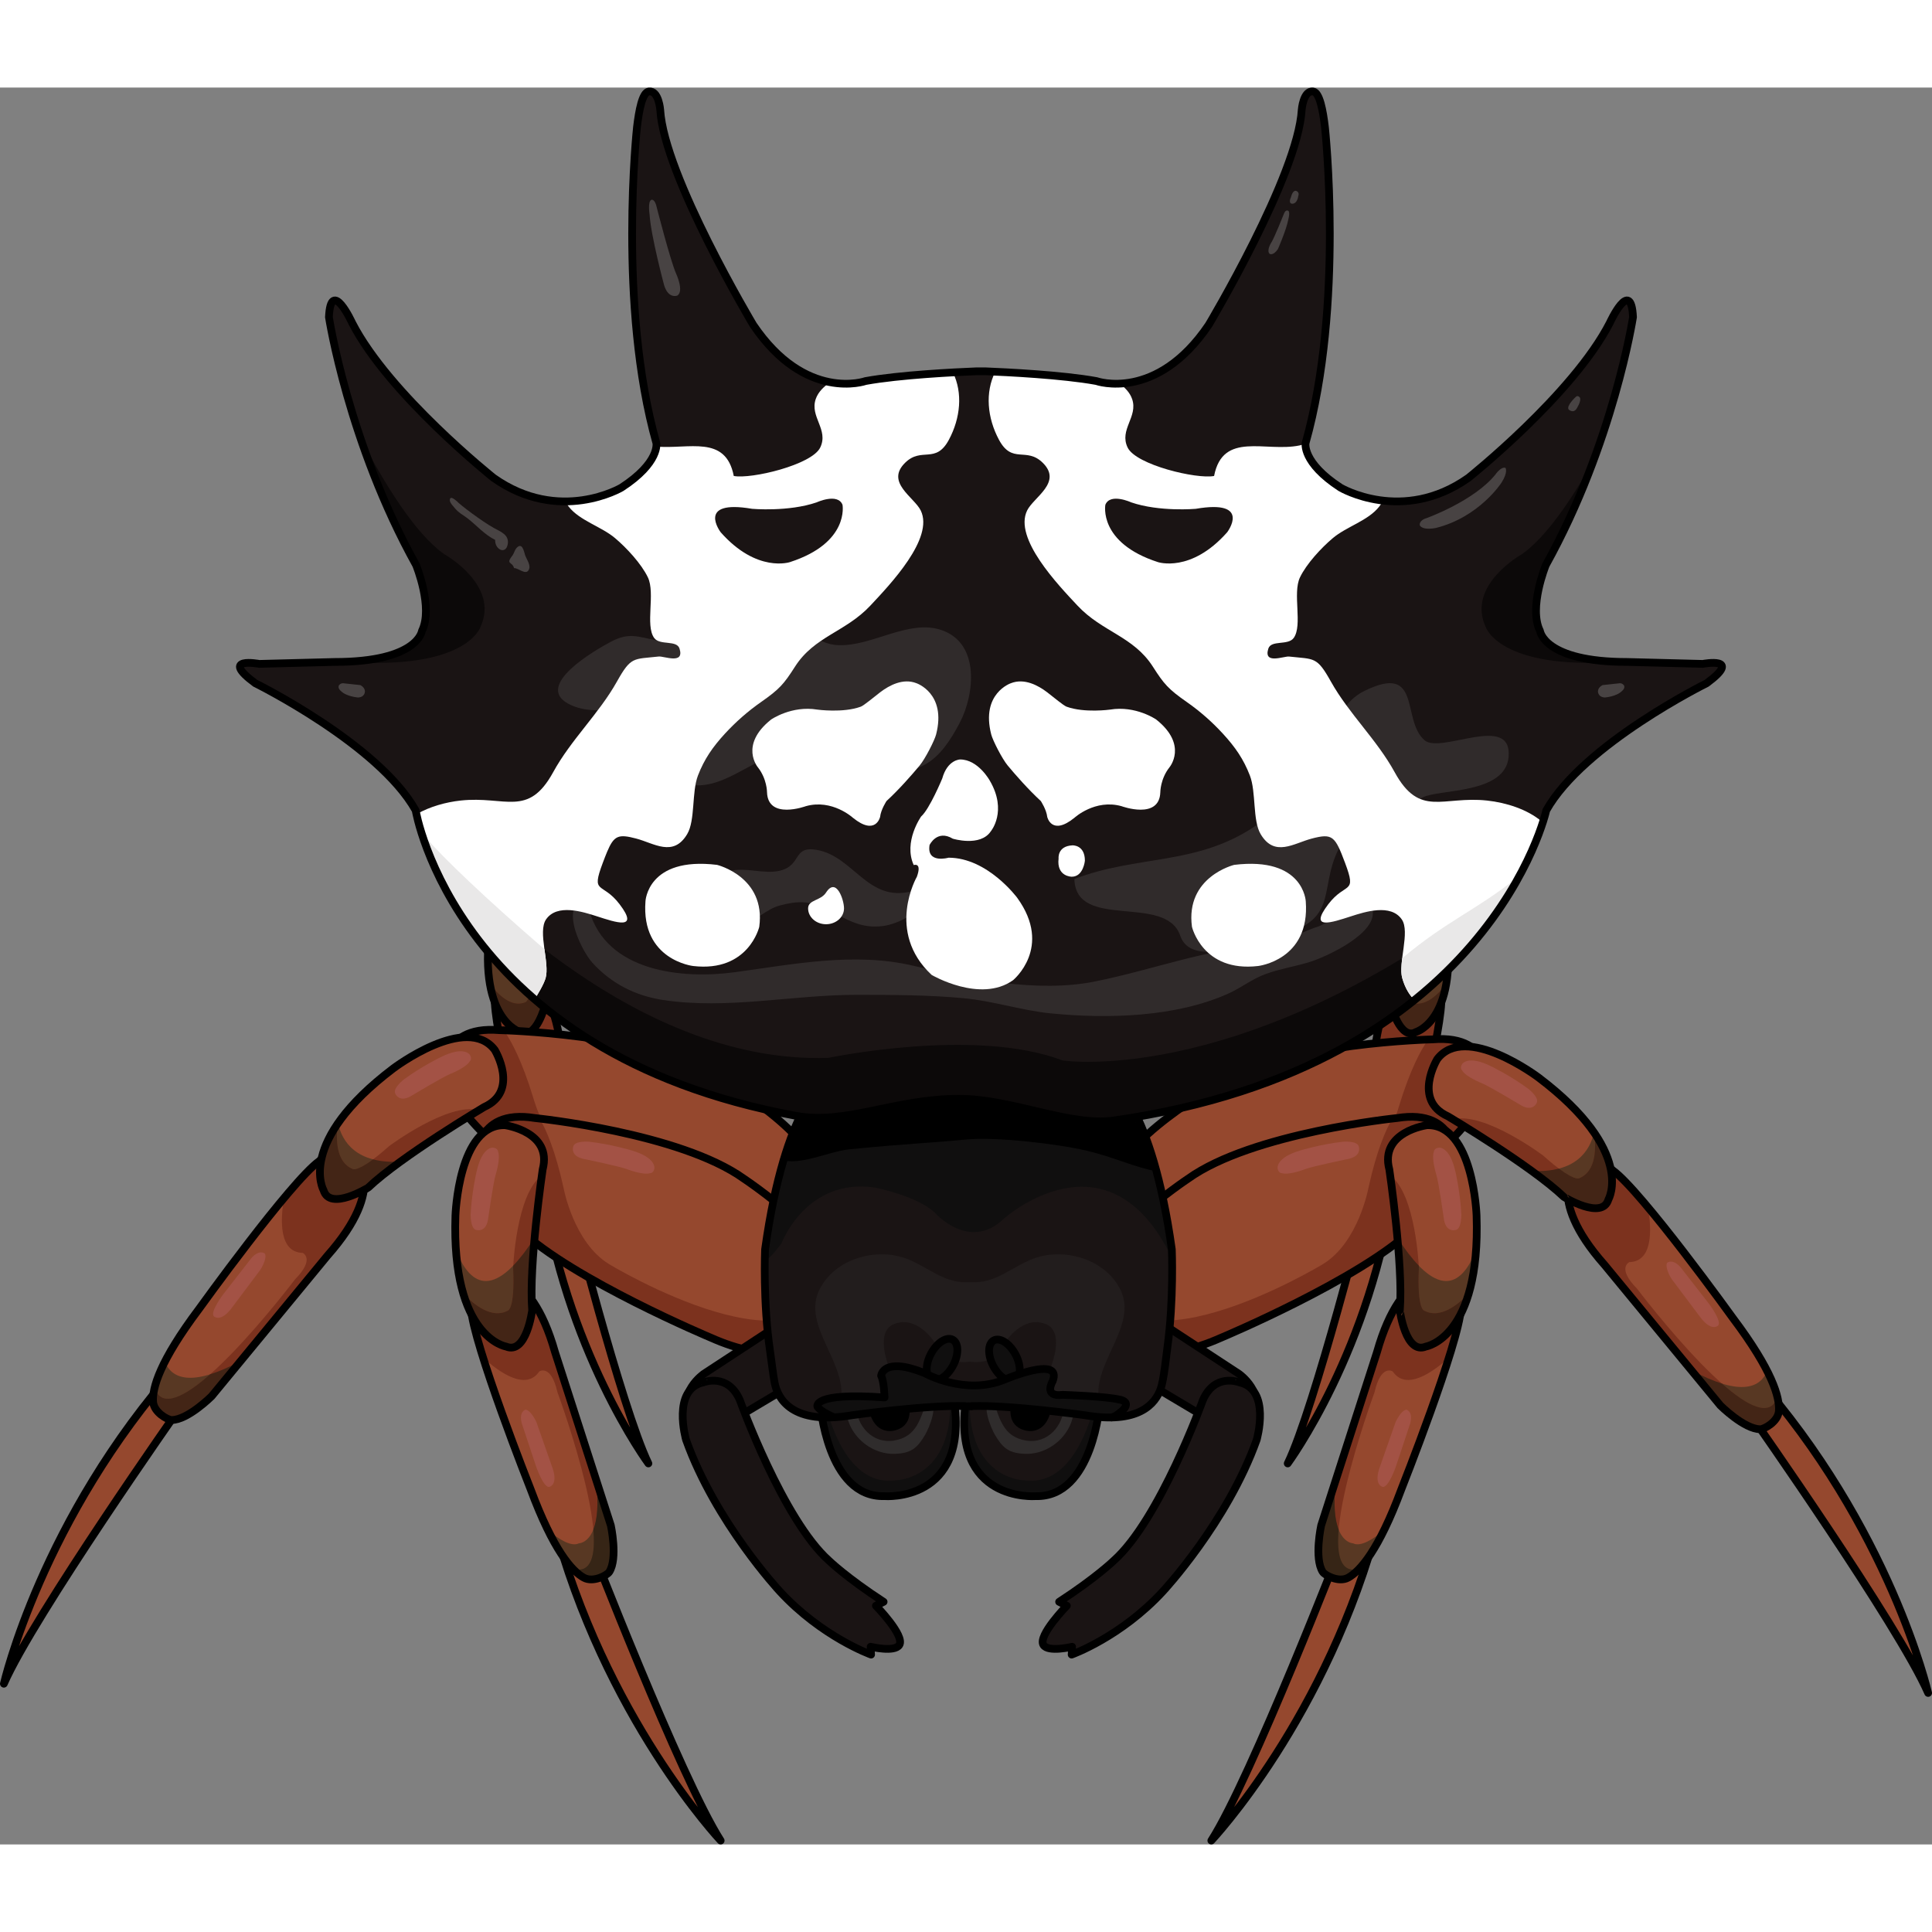 <?xml version="1.0" encoding="utf-8"?>
<!-- Created by: Science Figures, www.sciencefigures.org, Generator: Science Figures Editor -->
<!DOCTYPE svg PUBLIC "-//W3C//DTD SVG 1.1//EN" "http://www.w3.org/Graphics/SVG/1.1/DTD/svg11.dtd">
<svg version="1.1" xmlns="http://www.w3.org/2000/svg" xmlns:xlink="http://www.w3.org/1999/xlink" 
	 width="800px" height="800px" viewBox="0 0 250.283 227.598" enable-background="new 0 0 250.283 227.598"
	 xml:space="preserve">
<rect x="0" y="0" width="250.283" height="227.598" fill="#808080" stroke="none"/>
<g id="Layer_4">
</g>
<g id="Layer_2">
	<g>
		<g>
			<g>
				<g>
					<path fill="#95482E" d="M66.589,102.189c0,0,0.308-5.938,6.872-4.026c0,0,15.376,3.462,21.659,9.238
						c0,0,9.895,8.44,8.903,13.102c0,0-2.749,10.619-14.529,3.557c0,0-14.105-8.026-19.169-14.161
						C70.325,109.898,67.016,105.465,66.589,102.189z"/>
					<path fill="#7C321E" d="M104.023,120.503c0.167-0.79,0.018-1.688-0.336-2.633c-3.422,13.281-24.195-3.062-24.195-3.062
						c-3.514-2.795-3.875-8.738-3.875-8.738c-0.398-4.179-1.12-6.534-1.672-7.793c-0.308-0.076-0.483-0.114-0.483-0.114
						c-6.564-1.911-6.872,4.026-6.872,4.026c0.427,3.275,3.736,7.709,3.736,7.709c5.063,6.135,19.169,14.161,19.169,14.161
						C101.274,131.122,104.023,120.503,104.023,120.503z"/>
					<path fill="none" stroke="#000000" stroke-linecap="round" stroke-linejoin="round" stroke-miterlimit="10" d="M66.589,102.189
						c0,0,0.308-5.938,6.872-4.026c0,0,15.376,3.462,21.659,9.238c0,0,9.895,8.44,8.903,13.102c0,0-2.749,10.619-14.529,3.557
						c0,0-14.105-8.026-19.169-14.161C70.325,109.898,67.016,105.465,66.589,102.189z"/>
					<path fill="#A35245" d="M85.627,105.133c0,0,0.392-1.127-2.251-2.251c0,0-2.039-0.901-4.392-1.468c0,0-1.531-0.323-1.78,0.28
						c0,0-0.559,1.052,1.086,1.534c0,0,3.624,1.226,4.398,1.633c0,0,1.604,0.862,2.413,0.725
						C85.101,105.586,85.476,105.644,85.627,105.133z"/>
				</g>
				<g>
					<path fill="#95482E" d="M73.705,144.169c0,0,6.819,26.878,10.293,34.072c0,0-10.899-14.747-13.876-36.716L73.705,144.169z"/>
					<path fill="none" stroke="#000000" stroke-linecap="round" stroke-linejoin="round" stroke-miterlimit="10" d="M73.705,144.169
						c0,0,6.819,26.878,10.293,34.072c0,0-10.899-14.747-13.876-36.716L73.705,144.169z"/>
				</g>
				<g>
					<g>
						<path fill="#95482E" d="M66.227,114.412c0,0,4.782-0.719,6.328,9.164l3.742,19.358c0,0,0.345,3.628-0.773,4.977
							c-0.27,0.328-1.862,0.97-2.81,0.287c-1.2-0.861-2.923-3.349-4.568-10.205c0,0-4.313-16.439-4.047-20.261
							C64.1,117.732,63.716,114.531,66.227,114.412z"/>
						<path fill="#7C321E" d="M75.524,147.911c1.118-1.349,0.773-4.977,0.773-4.977l-3.742-19.358
							c-0.513-3.277-1.382-5.385-2.316-6.743l-4.43-2.366c-2.048,0.438-1.709,3.266-1.709,3.266
							c-0.074,1.064,0.208,3.105,0.652,5.498c1.602,1.853,4.178,4.149,5.86,2.224c0,0,1.364-0.684,1.682,2.457
							c0,0,5.084,21.435-0.629,19.209c0.379,0.504,0.733,0.854,1.05,1.078C73.663,148.881,75.254,148.239,75.524,147.911z"/>
						<path opacity="0.7" fill="#40321F" d="M72.641,144.44c-0.877,0.32-2.136-0.716-3.157-1.808
							c1.201,3.431,2.355,4.938,3.231,5.565c0.948,0.683,2.54,0.041,2.81-0.287c1.118-1.349,0.773-4.977,0.773-4.977l-1.013-5.241
							C75.354,144.759,72.641,144.44,72.641,144.44z"/>
						<path opacity="0.7" fill="#2B2013" d="M75.284,137.693c0.027,2.861-0.402,4.497-0.921,5.449
							c-0.095,2.835-0.797,4.717-2.695,3.979c0.104,0.139,0.206,0.263,0.305,0.379c0.042,0.046,0.08,0.086,0.119,0.132
							c0.074,0.079,0.147,0.153,0.218,0.223c0.037,0.033,0.074,0.069,0.109,0.101c0.101,0.092,0.201,0.176,0.296,0.242
							c0.948,0.683,2.54,0.041,2.81-0.287c1.118-1.349,0.773-4.977,0.773-4.977L75.284,137.693z"/>
						<path fill="none" stroke="#000000" stroke-linecap="round" stroke-linejoin="round" stroke-miterlimit="10" d="
							M66.227,114.412c0,0,4.782-0.719,6.328,9.164l3.742,19.358c0,0,0.345,3.628-0.773,4.977c-0.27,0.328-1.862,0.97-2.81,0.287
							c-1.2-0.861-2.923-3.349-4.568-10.205c0,0-4.313-16.439-4.047-20.261C64.1,117.732,63.716,114.531,66.227,114.412z"/>
					</g>
					<path fill="#A35245" d="M68.054,130.795l0.986,4.87c0,0,0.51,2.37,1.151,2.325c0,0,1.068-0.075,0.532-2.228l-1.073-4.868
						c0,0-0.395-1.346-1.008-1.518C68.643,129.377,67.875,129.475,68.054,130.795z"/>
				</g>
				<g>
					<path fill="#95482E" d="M67.365,122.341c0,0-5.768-1.657-3.732-14.745c0,0,1.527-9.813,6.504-9.057c0,0,5.033,1.312,3.472,5.25
						c0,0-2.76,10.08-2.962,14.999C70.646,118.788,69.444,123.529,67.365,122.341z"/>
					<path opacity="0.7" fill="#40321F" d="M70.646,118.788c0.084-2.06,0.618-5.026,1.21-7.778
						c-4.899,5.939-7.486,4.723-8.616,0.307c-0.501,9.688,4.125,11.024,4.125,11.024C69.444,123.529,70.646,118.788,70.646,118.788z
						"/>
					<path fill="#7C321E" d="M69.152,113.979c-0.34,4.585-1.147,4.533-1.147,4.533c-1.808,0.695-3.534-1.067-4.55-2.437
						c0.908,5.399,3.91,6.266,3.91,6.266c2.08,1.188,3.282-3.553,3.282-3.553c0.171-4.185,2.194-12.103,2.794-14.374
						C70.416,106.111,69.152,113.979,69.152,113.979z"/>
					<path opacity="0.7" fill="#2B2013" d="M70.739,117.57c0.016-0.163,0.03-0.321,0.049-0.49c0.021-0.178,0.047-0.361,0.071-0.541
						c0.017-0.135,0.033-0.269,0.052-0.407c0.032-0.222,0.068-0.448,0.104-0.677c0.017-0.104,0.031-0.208,0.048-0.313
						c0.042-0.261,0.088-0.529,0.136-0.796c0.012-0.074,0.025-0.148,0.038-0.225c0.052-0.287,0.107-0.58,0.163-0.871
						c0.011-0.057,0.021-0.111,0.031-0.167c0.061-0.316,0.125-0.629,0.188-0.944c0.007-0.033,0.013-0.065,0.02-0.098
						c0.07-0.348,0.143-0.692,0.216-1.031c-0.979,1.186-1.86,2.073-2.661,2.722c-0.027,0.149-0.044,0.247-0.044,0.247
						c-0.34,4.585-1.147,4.533-1.147,4.533c-1.801,0.691-3.521-1.053-4.538-2.42c0.127,0.756,0.293,1.428,0.491,2.015
						c0.017,0.055,0.036,0.104,0.055,0.157c0.088,0.251,0.182,0.487,0.278,0.711c0.022,0.05,0.043,0.103,0.065,0.15
						c0.108,0.236,0.22,0.457,0.333,0.655c0.01,0.021,0.019,0.039,0.028,0.057c0.255,0.443,0.523,0.813,0.786,1.12
						c0.023,0.027,0.047,0.053,0.071,0.079c0.105,0.119,0.209,0.23,0.312,0.329c0.027,0.024,0.056,0.054,0.083,0.078
						c0.103,0.096,0.205,0.182,0.302,0.261c0.019,0.014,0.034,0.028,0.052,0.04c0.228,0.18,0.434,0.308,0.601,0.4
						c0.021,0.011,0.04,0.021,0.06,0.029c0.059,0.03,0.113,0.061,0.159,0.078c0.018,0.01,0.036,0.018,0.052,0.024
						c0.04,0.015,0.075,0.03,0.102,0.041c0.007,0.002,0.02,0.008,0.027,0.01c0.021,0.006,0.041,0.014,0.041,0.014
						c2.08,1.188,3.282-3.553,3.282-3.553c0.011-0.26,0.028-0.533,0.052-0.819C70.709,117.842,70.726,117.704,70.739,117.57z"/>
					<path fill="none" stroke="#000000" stroke-linecap="round" stroke-linejoin="round" stroke-miterlimit="10" d="M67.365,122.341
						c0,0-5.768-1.657-3.732-14.745c0,0,1.527-9.813,6.504-9.057c0,0,5.033,1.312,3.472,5.25c0,0-2.76,10.08-2.962,14.999
						C70.646,118.788,69.444,123.529,67.365,122.341z"/>
					<path fill="#A35245" d="M68.565,100.796c0,0-1.148-0.317-2.1,2.396c0,0-0.77,2.089-1.182,4.477c0,0-0.226,1.548,0.396,1.757
						c0,0,1.084,0.491,1.459-1.183c0,0,0.988-3.696,1.344-4.493c0,0,0.759-1.657,0.569-2.455
						C69.052,101.294,69.085,100.916,68.565,100.796z"/>
				</g>
			</g>
			<g>
				<g>
					<path fill="#95482E" d="M184.228,102.189c0,0-0.308-5.938-6.872-4.026c0,0-15.376,3.462-21.659,9.238
						c0,0-9.895,8.44-8.903,13.102c0,0,2.749,10.619,14.529,3.557c0,0,14.105-8.026,19.169-14.161
						C180.491,109.898,183.801,105.465,184.228,102.189z"/>
					<path fill="#7C321E" d="M146.793,120.503c-0.167-0.79-0.018-1.688,0.336-2.633c3.422,13.281,24.195-3.062,24.195-3.062
						c3.514-2.795,3.875-8.738,3.875-8.738c0.398-4.179,1.12-6.534,1.672-7.793c0.308-0.076,0.483-0.114,0.483-0.114
						c6.564-1.911,6.872,4.026,6.872,4.026c-0.427,3.275-3.736,7.709-3.736,7.709c-5.063,6.135-19.169,14.161-19.169,14.161
						C149.542,131.122,146.793,120.503,146.793,120.503z"/>
					<path fill="none" stroke="#000000" stroke-linecap="round" stroke-linejoin="round" stroke-miterlimit="10" d="
						M184.228,102.189c0,0-0.308-5.938-6.872-4.026c0,0-15.376,3.462-21.659,9.238c0,0-9.895,8.44-8.903,13.102
						c0,0,2.749,10.619,14.529,3.557c0,0,14.105-8.026,19.169-14.161C180.491,109.898,183.801,105.465,184.228,102.189z"/>
					<path fill="#A35245" d="M165.189,105.133c0,0-0.392-1.127,2.251-2.251c0,0,2.039-0.901,4.392-1.468c0,0,1.531-0.323,1.78,0.28
						c0,0,0.559,1.052-1.086,1.534c0,0-3.624,1.226-4.398,1.633c0,0-1.604,0.862-2.413,0.725
						C165.715,105.586,165.34,105.644,165.189,105.133z"/>
				</g>
				<g>
					<path fill="#95482E" d="M177.111,144.169c0,0-6.819,26.878-10.293,34.072c0,0,10.899-14.747,13.876-36.716L177.111,144.169z"/>
					<path fill="none" stroke="#000000" stroke-linecap="round" stroke-linejoin="round" stroke-miterlimit="10" d="
						M177.111,144.169c0,0-6.819,26.878-10.293,34.072c0,0,10.899-14.747,13.876-36.716L177.111,144.169z"/>
				</g>
				<g>
					<g>
						<path fill="#95482E" d="M184.589,114.412c0,0-4.782-0.719-6.328,9.164l-3.742,19.358c0,0-0.345,3.628,0.773,4.977
							c0.27,0.328,1.862,0.97,2.81,0.287c1.2-0.861,2.923-3.349,4.568-10.205c0,0,4.313-16.439,4.047-20.261
							C186.717,117.732,187.101,114.531,184.589,114.412z"/>
						<path fill="#7C321E" d="M175.292,147.911c-1.118-1.349-0.773-4.977-0.773-4.977l3.742-19.358
							c0.513-3.277,1.382-5.385,2.316-6.743l4.43-2.366c2.048,0.438,1.709,3.266,1.709,3.266c0.074,1.064-0.208,3.105-0.652,5.498
							c-1.602,1.853-4.178,4.149-5.86,2.224c0,0-1.364-0.684-1.682,2.457c0,0-5.084,21.435,0.629,19.209
							c-0.379,0.504-0.733,0.854-1.05,1.078C177.154,148.881,175.562,148.239,175.292,147.911z"/>
						<path opacity="0.7" fill="#40321F" d="M178.176,144.44c0.877,0.32,2.136-0.716,3.157-1.808
							c-1.201,3.431-2.355,4.938-3.231,5.565c-0.948,0.683-2.54,0.041-2.81-0.287c-1.118-1.349-0.773-4.977-0.773-4.977l1.013-5.241
							C175.463,144.759,178.176,144.44,178.176,144.44z"/>
						<path opacity="0.7" fill="#2B2013" d="M175.532,137.693c-0.027,2.861,0.402,4.497,0.921,5.449
							c0.095,2.835,0.797,4.717,2.695,3.979c-0.104,0.139-0.206,0.263-0.305,0.379c-0.042,0.046-0.08,0.086-0.119,0.132
							c-0.074,0.079-0.147,0.153-0.218,0.223c-0.037,0.033-0.074,0.069-0.109,0.101c-0.101,0.092-0.201,0.176-0.296,0.242
							c-0.948,0.683-2.54,0.041-2.81-0.287c-1.118-1.349-0.773-4.977-0.773-4.977L175.532,137.693z"/>
						<path fill="none" stroke="#000000" stroke-linecap="round" stroke-linejoin="round" stroke-miterlimit="10" d="
							M184.589,114.412c0,0-4.782-0.719-6.328,9.164l-3.742,19.358c0,0-0.345,3.628,0.773,4.977c0.27,0.328,1.862,0.97,2.81,0.287
							c1.2-0.861,2.923-3.349,4.568-10.205c0,0,4.313-16.439,4.047-20.261C186.717,117.732,187.101,114.531,184.589,114.412z"/>
					</g>
					<path fill="#A35245" d="M182.762,130.795l-0.986,4.87c0,0-0.51,2.37-1.151,2.325c0,0-1.068-0.075-0.532-2.228l1.073-4.868
						c0,0,0.395-1.346,1.008-1.518C182.174,129.377,182.941,129.475,182.762,130.795z"/>
				</g>
				<g>
					<path fill="#95482E" d="M183.452,122.341c0,0,5.768-1.657,3.732-14.745c0,0-1.527-9.813-6.504-9.057
						c0,0-5.033,1.312-3.472,5.25c0,0,2.76,10.08,2.962,14.999C180.17,118.788,181.372,123.529,183.452,122.341z"/>
					<path opacity="0.7" fill="#40321F" d="M180.17,118.788c-0.084-2.06-0.618-5.026-1.21-7.778
						c4.899,5.939,7.486,4.723,8.616,0.307c0.501,9.688-4.125,11.024-4.125,11.024C181.372,123.529,180.17,118.788,180.17,118.788z"
						/>
					<path fill="#7C321E" d="M181.665,113.979c0.34,4.585,1.147,4.533,1.147,4.533c1.808,0.695,3.534-1.067,4.55-2.437
						c-0.908,5.399-3.91,6.266-3.91,6.266c-2.08,1.188-3.282-3.553-3.282-3.553c-0.171-4.185-2.194-12.103-2.794-14.374
						C180.4,106.111,181.665,113.979,181.665,113.979z"/>
					<path opacity="0.7" fill="#2B2013" d="M180.078,117.57c-0.016-0.163-0.03-0.321-0.049-0.49
						c-0.021-0.178-0.047-0.361-0.071-0.541c-0.017-0.135-0.033-0.269-0.052-0.407c-0.032-0.222-0.068-0.448-0.104-0.677
						c-0.017-0.104-0.031-0.208-0.048-0.313c-0.042-0.261-0.088-0.529-0.136-0.796c-0.012-0.074-0.025-0.148-0.038-0.225
						c-0.052-0.287-0.107-0.58-0.163-0.871c-0.011-0.057-0.021-0.111-0.031-0.167c-0.061-0.316-0.125-0.629-0.188-0.944
						c-0.007-0.033-0.013-0.065-0.02-0.098c-0.07-0.348-0.143-0.692-0.216-1.031c0.979,1.186,1.86,2.073,2.661,2.722
						c0.027,0.149,0.044,0.247,0.044,0.247c0.34,4.585,1.147,4.533,1.147,4.533c1.801,0.691,3.521-1.053,4.538-2.42
						c-0.127,0.756-0.293,1.428-0.491,2.015c-0.017,0.055-0.036,0.104-0.055,0.157c-0.088,0.251-0.182,0.487-0.278,0.711
						c-0.022,0.05-0.043,0.103-0.065,0.15c-0.108,0.236-0.22,0.457-0.333,0.655c-0.01,0.021-0.019,0.039-0.028,0.057
						c-0.255,0.443-0.523,0.813-0.786,1.12c-0.023,0.027-0.047,0.053-0.071,0.079c-0.105,0.119-0.209,0.23-0.312,0.329
						c-0.027,0.024-0.056,0.054-0.083,0.078c-0.103,0.096-0.205,0.182-0.302,0.261c-0.019,0.014-0.034,0.028-0.052,0.04
						c-0.228,0.18-0.434,0.308-0.601,0.4c-0.021,0.011-0.04,0.021-0.06,0.029c-0.059,0.03-0.113,0.061-0.159,0.078
						c-0.018,0.01-0.036,0.018-0.052,0.024c-0.04,0.015-0.075,0.03-0.102,0.041c-0.007,0.002-0.02,0.008-0.027,0.01
						c-0.021,0.006-0.041,0.014-0.041,0.014c-2.08,1.188-3.282-3.553-3.282-3.553c-0.011-0.26-0.028-0.533-0.052-0.819
						C180.107,117.842,180.091,117.704,180.078,117.57z"/>
					<path fill="none" stroke="#000000" stroke-linecap="round" stroke-linejoin="round" stroke-miterlimit="10" d="
						M183.452,122.341c0,0,5.768-1.657,3.732-14.745c0,0-1.527-9.813-6.504-9.057c0,0-5.033,1.312-3.472,5.25
						c0,0,2.76,10.08,2.962,14.999C180.17,118.788,181.372,123.529,183.452,122.341z"/>
					<path fill="#A35245" d="M182.251,100.796c0,0,1.148-0.317,2.1,2.396c0,0,0.77,2.089,1.182,4.477c0,0,0.226,1.548-0.396,1.757
						c0,0-1.084,0.491-1.459-1.183c0,0-0.988-3.696-1.344-4.493c0,0-0.759-1.657-0.569-2.455
						C181.764,101.294,181.731,100.916,182.251,100.796z"/>
				</g>
			</g>
			<g>
				<g>
					<path fill="#95482E" d="M23.41,170.883c0,0-19.086,27.137-22.91,35.896c0,0,4.893-21.387,22.518-41.211L23.41,170.883z"/>
					<path fill="none" stroke="#000000" stroke-linecap="round" stroke-linejoin="round" stroke-miterlimit="10" d="M23.41,170.883
						c0,0-19.086,27.137-22.91,35.896c0,0,4.893-21.387,22.518-41.211L23.41,170.883z"/>
				</g>
				<g>
					<g>
						<path fill="#95482E" d="M46.046,138.504c0,0,4.309,3.862-3.627,12.819l-15.001,18.211c0,0-3.082,3.08-5.176,3.078
							c-0.508,0-2.313-0.978-2.408-2.37c-0.12-1.765,0.861-5.249,5.931-11.994c0,0,11.874-16.508,15.598-19.176
							C41.362,139.072,44.022,136.278,46.046,138.504z"/>
						<path opacity="0.7" fill="#40321F" d="M21.354,165.075c-1.277,2.512-1.59,4.137-1.52,5.167c0.095,1.393,1.9,2.37,2.408,2.37
							c2.095,0.002,5.176-3.078,5.176-3.078l3.769-4.575C24.599,168.524,22.183,167.11,21.354,165.075z"/>
						<path fill="#7C321E" d="M22.242,172.612c2.095,0.002,5.176-3.078,5.176-3.078l15.001-18.211
							c2.632-2.971,3.913-5.379,4.455-7.274l-1.196-5.89c-1.964-1.555-4.316,0.913-4.316,0.913c-1.037,0.743-2.706,2.56-4.573,4.791
							c-0.486,2.891-0.641,7.017,2.418,7.101c0,0,1.671,0.735-0.984,3.424c0,0-15.891,21.029-18.195,14.063
							c-0.176,0.734-0.226,1.326-0.194,1.792C19.929,171.635,21.733,172.612,22.242,172.612z"/>
						<path opacity="0.7" fill="#2B2013" d="M27.216,166.692c-3.295,2.911-6.28,4.481-7.185,1.766
							c-0.006,0.026-0.013,0.053-0.019,0.078c-0.074,0.323-0.128,0.624-0.157,0.892c-0.002,0.02-0.002,0.037-0.004,0.057
							c-0.027,0.281-0.033,0.536-0.019,0.758c0.095,1.393,1.9,2.37,2.408,2.37c2.095,0.002,5.176-3.078,5.176-3.078l3.769-4.575
							C29.643,165.795,28.335,166.349,27.216,166.692z"/>
						<path fill="none" stroke="#000000" stroke-linecap="round" stroke-linejoin="round" stroke-miterlimit="10" d="
							M46.046,138.504c0,0,4.309,3.862-3.627,12.819l-15.001,18.211c0,0-3.082,3.08-5.176,3.078c-0.508,0-2.313-0.978-2.408-2.37
							c-0.12-1.765,0.861-5.249,5.931-11.994c0,0,11.874-16.508,15.598-19.176C41.362,139.072,44.022,136.278,46.046,138.504z"/>
					</g>
					<path fill="#A35245" d="M32.575,151.63l-3.652,4.694c0,0-1.754,2.312-1.214,2.858c0,0,0.903,0.911,2.438-1.256l3.58-4.767
						c0,0,0.915-1.409,0.592-2.101C34.319,151.06,33.633,150.44,32.575,151.63z"/>
				</g>
				<g>
					<path fill="#95482E" d="M57.575,128.465c0,0-1.051-7.037,7.103-6.354c0,0,18.854,0.409,27.594,5.694
						c0,0,13.607,7.549,13.549,13.249c0,0-0.702,13.105-16.194,7.621c0,0-18.445-6.063-25.84-12.058
						C63.786,136.618,58.853,132.205,57.575,128.465z"/>
					<path fill="#7C321E" d="M105.82,141.055c0.01-0.965-0.378-1.983-1.019-3.008c-0.859,16.388-29.1,2.155-29.1,2.155
						c-4.785-2.443-6.619-9.328-6.619-9.328c-1.459-4.807-2.865-7.398-3.812-8.744c-0.378-0.014-0.594-0.019-0.594-0.019
						c-8.153-0.684-7.103,6.354-7.103,6.354c1.278,3.74,6.211,8.153,6.211,8.153c7.395,5.995,25.84,12.058,25.84,12.058
						C105.118,154.16,105.82,141.055,105.82,141.055z"/>
					<path fill="none" stroke="#000000" stroke-linecap="round" stroke-linejoin="round" stroke-miterlimit="10" d="M57.575,128.465
						c0,0-1.051-7.037,7.103-6.354c0,0,18.854,0.409,27.594,5.694c0,0,13.607,7.549,13.549,13.249c0,0-0.702,13.105-16.194,7.621
						c0,0-18.445-6.063-25.84-12.058C63.786,136.618,58.853,132.205,57.575,128.465z"/>
				</g>
				<g>
					<path fill="#95482E" d="M41.915,142.841c0,0-3.583-6.223,9.051-15.786c0,0,9.476-7.174,13.127-2.386
						c0,0,3.239,5.314-1.379,7.402c0,0-10.756,6.378-15.022,10.442C47.691,142.514,42.716,145.594,41.915,142.841z"/>
					<path opacity="0.7" fill="#40321F" d="M43.784,134.169c-3.739,5.417-1.869,8.672-1.869,8.672
						c0.801,2.753,5.776-0.327,5.776-0.327c1.071-1.02,2.55-2.186,4.165-3.359C46.158,139.438,44.325,136.57,43.784,134.169z"/>
					<path fill="#7C321E" d="M50.405,137.134c-4.104,3.662-4.755,2.944-4.755,2.944c-2.134-0.904-2.154-3.857-1.889-5.878
						c-3.709,5.398-1.846,8.641-1.846,8.641c0.801,2.753,5.776-0.327,5.776-0.327c3.629-3.459,11.953-8.589,14.358-10.041
						C58.037,131.415,50.405,137.134,50.405,137.134z"/>
					<path opacity="0.7" fill="#2B2013" d="M48.773,141.553c0.221-0.188,0.448-0.377,0.688-0.57
						c0.104-0.084,0.212-0.169,0.319-0.254c0.237-0.188,0.479-0.377,0.728-0.567c0.112-0.086,0.223-0.17,0.337-0.256
						c0.268-0.202,0.542-0.405,0.82-0.608c0.065-0.048,0.126-0.095,0.192-0.143c-1.396,0.069-2.556-0.052-3.526-0.308
						c-2.259,1.683-2.68,1.231-2.68,1.231c-2.132-0.903-2.154-3.853-1.89-5.873c-0.223,0.325-0.428,0.644-0.613,0.952
						c0,0.001,0,0.001-0.001,0.002c-2.875,4.821-1.232,7.682-1.232,7.682c0.801,2.753,5.776-0.327,5.776-0.327
						c0.252-0.24,0.531-0.489,0.825-0.744C48.598,141.698,48.688,141.625,48.773,141.553z"/>
					<path fill="none" stroke="#000000" stroke-linecap="round" stroke-linejoin="round" stroke-miterlimit="10" d="M41.915,142.841
						c0,0-3.583-6.223,9.051-15.786c0,0,9.476-7.174,13.127-2.386c0,0,3.239,5.314-1.379,7.402c0,0-10.756,6.378-15.022,10.442
						C47.691,142.514,42.716,145.594,41.915,142.841z"/>
					<path fill="#A35245" d="M60.864,125.306c0,0-0.724-1.229-3.797,0.313c0,0-2.402,1.16-4.739,2.869c0,0-1.482,1.145-1.123,1.841
						c0,0,0.526,1.322,2.24,0.197c0,0,3.924-2.357,4.893-2.749c0,0,2.03-0.793,2.53-1.641
						C60.869,126.136,61.212,125.839,60.864,125.306z"/>
				</g>
			</g>
			<g>
				<g>
					<path fill="#95482E" d="M61.733,139.27c0,0-0.491-7.096,7.583-5.771c0,0,18.762,1.897,27.057,7.855
						c0,0,12.967,8.601,12.459,14.279c0,0-1.735,13.009-16.745,6.316c0,0-17.91-7.501-24.808-14.062
						C67.28,147.889,62.711,143.101,61.733,139.27z"/>
					<path fill="#7C321E" d="M108.833,155.634c0.086-0.963-0.22-2.008-0.778-3.079c-2.152,16.27-29.179-0.151-29.179-0.151
						c-4.577-2.814-5.861-9.821-5.861-9.821c-1.075-4.908-2.271-7.603-3.109-9.018c-0.375-0.043-0.59-0.065-0.59-0.065
						c-8.074-1.325-7.583,5.771-7.583,5.771c0.979,3.831,5.547,8.619,5.547,8.619c6.898,6.561,24.808,14.062,24.808,14.062
						C107.097,168.643,108.833,155.634,108.833,155.634z"/>
					<path fill="none" stroke="#000000" stroke-linecap="round" stroke-linejoin="round" stroke-miterlimit="10" d="M61.733,139.27
						c0,0-0.491-7.096,7.583-5.771c0,0,18.762,1.897,27.057,7.855c0,0,12.967,8.601,12.459,14.279c0,0-1.735,13.009-16.745,6.316
						c0,0-17.91-7.501-24.808-14.062C67.28,147.889,62.711,143.101,61.733,139.27z"/>
					<path fill="#A35245" d="M84.77,140.025c0,0,0.304-1.394-2.999-2.349c0,0-2.551-0.778-5.428-1.111c0,0-1.865-0.164-2.074,0.59
						c0,0-0.512,1.329,1.512,1.667c0,0,4.48,0.931,5.459,1.304c0,0,2.028,0.794,2.97,0.515
						C84.21,140.641,84.664,140.654,84.77,140.025z"/>
				</g>
				<g>
					<path fill="#95482E" d="M76.229,188.108c0,0,11.97,30.943,17.132,38.989c0,0-15.07-15.947-21.768-41.612L76.229,188.108z"/>
					<path fill="none" stroke="#000000" stroke-linecap="round" stroke-linejoin="round" stroke-miterlimit="10" d="M76.229,188.108
						c0,0,11.97,30.943,17.132,38.989c0,0-15.07-15.947-21.768-41.612L76.229,188.108z"/>
				</g>
				<g>
					<g>
						<path fill="#95482E" d="M63.063,153.842c0,0,5.577-1.543,8.835,9.973l7.233,22.457c0,0,0.931,4.258-0.202,6.02
							c-0.274,0.428-2.071,1.421-3.296,0.747c-1.549-0.851-3.954-3.558-6.896-11.464c0,0-7.488-18.905-7.725-23.482
							C61.013,158.092,60.097,154.345,63.063,153.842z"/>
						<path fill="#7C321E" d="M78.929,192.291c1.133-1.762,0.202-6.02,0.202-6.02l-7.233-22.457c-1.081-3.82-2.417-6.197-3.72-7.676
							l-5.604-2.172c-2.369,0.814-1.561,4.125-1.561,4.125c0.066,1.274,0.694,3.658,1.566,6.437c2.17,1.969,5.561,4.327,7.281,1.796
							c0,0,1.521-1.008,2.352,2.678c0,0,9.126,24.728,2.018,22.906c0.523,0.545,0.993,0.906,1.402,1.13
							C76.858,193.712,78.655,192.719,78.929,192.291z"/>
						<path opacity="0.7" fill="#40321F" d="M75.004,188.585c-0.996,0.507-2.64-0.544-4.01-1.692
							c1.92,3.903,3.508,5.525,4.639,6.146c1.225,0.674,3.021-0.319,3.296-0.747c1.133-1.762,0.202-6.02,0.202-6.02l-1.959-6.082
							C78.271,188.574,75.004,188.585,75.004,188.585z"/>
						<path opacity="0.7" fill="#2B2013" d="M77.172,180.189c0.444,3.394,0.17,5.4-0.309,6.605c0.295,3.381-0.268,5.717-2.628,5.115
							c0.143,0.15,0.282,0.284,0.416,0.406c0.055,0.049,0.107,0.092,0.161,0.138c0.099,0.085,0.197,0.164,0.291,0.234
							c0.048,0.036,0.097,0.072,0.143,0.104c0.134,0.094,0.265,0.18,0.387,0.245c1.225,0.674,3.021-0.319,3.296-0.747
							c1.133-1.762,0.202-6.02,0.202-6.02L77.172,180.189z"/>
						<path fill="none" stroke="#000000" stroke-linecap="round" stroke-linejoin="round" stroke-miterlimit="10" d="
							M63.063,153.842c0,0,5.577-1.543,8.835,9.973l7.233,22.457c0,0,0.931,4.258-0.202,6.02c-0.274,0.428-2.071,1.421-3.296,0.747
							c-1.549-0.851-3.954-3.558-6.896-11.464c0,0-7.488-18.905-7.725-23.482C61.013,158.092,60.097,154.345,63.063,153.842z"/>
					</g>
					<path fill="#A35245" d="M67.592,173.035l1.873,5.644c0,0,0.947,2.743,1.703,2.596c0,0,1.258-0.242,0.31-2.722l-1.974-5.627
						c0,0-0.664-1.542-1.417-1.658C68.086,171.268,67.19,171.494,67.592,173.035z"/>
				</g>
				<g>
					<path fill="#95482E" d="M65.555,163.095c0,0-7.089-1.138-6.555-16.975c0,0,0.401-11.878,6.421-11.696
						c0,0,6.167,0.832,4.879,5.735c0,0-1.827,12.371-1.359,18.243C68.941,158.402,68.197,164.207,65.555,163.095z"/>
					<path opacity="0.7" fill="#40321F" d="M68.941,158.402c-0.196-2.46,0.011-6.059,0.317-9.413
						c-4.963,7.76-8.212,6.687-10.189,1.605c0.799,11.578,6.486,12.5,6.486,12.5C68.197,164.207,68.941,158.402,68.941,158.402z"/>
					<path fill="#7C321E" d="M66.474,152.905c0.257,5.494-0.71,5.549-0.71,5.549c-2.047,1.086-4.352-0.759-5.755-2.237
						c1.855,6.283,5.546,6.878,5.546,6.878c2.642,1.112,3.386-4.692,3.386-4.692c-0.398-4.997,0.864-14.691,1.25-17.476
						C66.843,143.377,66.474,152.905,66.474,152.905z"/>
					<path opacity="0.7" fill="#2B2013" d="M68.876,156.943c-0.004-0.196-0.01-0.387-0.011-0.592c0-0.211,0.002-0.434,0.006-0.651
						c0.001-0.164,0-0.324,0.003-0.493c0.007-0.265,0.016-0.541,0.026-0.816c0.004-0.127,0.007-0.251,0.012-0.381
						c0.013-0.315,0.028-0.641,0.046-0.964c0.004-0.092,0.009-0.18,0.014-0.273c0.021-0.348,0.043-0.702,0.067-1.058
						c0.005-0.067,0.009-0.136,0.014-0.203c0.026-0.383,0.056-0.765,0.087-1.146c0.003-0.041,0.006-0.082,0.01-0.121
						c0.033-0.422,0.07-0.841,0.108-1.255c-0.992,1.55-1.91,2.73-2.768,3.615c-0.011,0.182-0.017,0.301-0.017,0.301
						c0.257,5.494-0.71,5.549-0.71,5.549c-2.04,1.082-4.333-0.743-5.738-2.221c0.261,0.878,0.555,1.653,0.874,2.322
						c0.028,0.061,0.058,0.119,0.088,0.18c0.14,0.285,0.286,0.553,0.432,0.803c0.035,0.058,0.067,0.116,0.102,0.17
						c0.162,0.265,0.325,0.51,0.489,0.732c0.014,0.021,0.028,0.041,0.042,0.06c0.367,0.494,0.738,0.894,1.095,1.22
						c0.032,0.029,0.064,0.056,0.096,0.084c0.142,0.125,0.282,0.241,0.416,0.344c0.037,0.027,0.075,0.056,0.111,0.082
						c0.137,0.099,0.27,0.188,0.396,0.266c0.023,0.015,0.045,0.03,0.067,0.043c0.297,0.18,0.559,0.301,0.771,0.387
						c0.027,0.01,0.051,0.018,0.075,0.027c0.073,0.026,0.143,0.053,0.2,0.069c0.022,0.008,0.046,0.016,0.065,0.021
						c0.05,0.014,0.094,0.025,0.126,0.033c0.011,0.003,0.025,0.007,0.034,0.009c0.028,0.005,0.051,0.011,0.051,0.011
						c2.642,1.112,3.386-4.692,3.386-4.692c-0.024-0.31-0.043-0.637-0.056-0.98C68.88,157.27,68.88,157.104,68.876,156.943z"/>
					<path fill="none" stroke="#000000" stroke-linecap="round" stroke-linejoin="round" stroke-miterlimit="10" d="M65.555,163.095
						c0,0-7.089-1.138-6.555-16.975c0,0,0.401-11.878,6.421-11.696c0,0,6.167,0.832,4.879,5.735c0,0-1.827,12.371-1.359,18.243
						C68.941,158.402,68.197,164.207,65.555,163.095z"/>
					<path fill="#A35245" d="M63.88,137.333c0,0-1.411-0.213-2.15,3.144c0,0-0.613,2.596-0.759,5.489c0,0-0.045,1.871,0.724,2.031
						c0,0,1.358,0.425,1.563-1.616c0,0,0.642-4.532,0.949-5.531c0,0,0.663-2.077,0.322-2.997
						C64.529,137.853,64.515,137.398,63.88,137.333z"/>
				</g>
			</g>
			<g>
				<g>
					<path fill="#95482E" d="M226.873,172.078c0,0,19.086,27.137,22.91,35.896c0,0-4.893-21.387-22.518-41.211L226.873,172.078z"/>
					<path fill="none" stroke="#000000" stroke-linecap="round" stroke-linejoin="round" stroke-miterlimit="10" d="
						M226.873,172.078c0,0,19.086,27.137,22.91,35.896c0,0-4.893-21.387-22.518-41.211L226.873,172.078z"/>
				</g>
				<g>
					<g>
						<path fill="#95482E" d="M204.236,139.699c0,0-4.309,3.862,3.627,12.819l15.001,18.211c0,0,3.082,3.08,5.176,3.078
							c0.508,0,2.313-0.978,2.408-2.37c0.12-1.765-0.861-5.249-5.931-11.994c0,0-11.874-16.508-15.598-19.176
							C208.921,140.268,206.26,137.474,204.236,139.699z"/>
						<path opacity="0.7" fill="#40321F" d="M228.929,166.271c1.277,2.512,1.59,4.137,1.52,5.167c-0.095,1.393-1.9,2.37-2.408,2.37
							c-2.095,0.002-5.176-3.078-5.176-3.078l-3.769-4.575C225.684,169.72,228.1,168.306,228.929,166.271z"/>
						<path fill="#7C321E" d="M228.041,173.808c-2.095,0.002-5.176-3.078-5.176-3.078l-15.001-18.211
							c-2.632-2.971-3.913-5.379-4.455-7.274l1.196-5.89c1.964-1.555,4.316,0.913,4.316,0.913c1.037,0.743,2.706,2.56,4.573,4.791
							c0.486,2.891,0.641,7.017-2.418,7.101c0,0-1.671,0.735,0.984,3.424c0,0,15.891,21.029,18.195,14.063
							c0.176,0.734,0.226,1.326,0.194,1.792C230.354,172.83,228.549,173.808,228.041,173.808z"/>
						<path opacity="0.7" fill="#2B2013" d="M223.066,167.888c3.295,2.911,6.28,4.481,7.185,1.766
							c0.006,0.026,0.013,0.053,0.019,0.078c0.074,0.323,0.128,0.624,0.157,0.892c0.002,0.02,0.002,0.037,0.004,0.057
							c0.027,0.281,0.033,0.536,0.019,0.758c-0.095,1.393-1.9,2.37-2.408,2.37c-2.095,0.002-5.176-3.078-5.176-3.078l-3.769-4.575
							C220.64,166.99,221.947,167.544,223.066,167.888z"/>
						<path fill="none" stroke="#000000" stroke-linecap="round" stroke-linejoin="round" stroke-miterlimit="10" d="
							M204.236,139.699c0,0-4.309,3.862,3.627,12.819l15.001,18.211c0,0,3.082,3.08,5.176,3.078c0.508,0,2.313-0.978,2.408-2.37
							c0.12-1.765-0.861-5.249-5.931-11.994c0,0-11.874-16.508-15.598-19.176C208.921,140.268,206.26,137.474,204.236,139.699z"/>
					</g>
					<path fill="#A35245" d="M217.708,152.825l3.652,4.694c0,0,1.754,2.312,1.214,2.858c0,0-0.903,0.911-2.438-1.256l-3.58-4.767
						c0,0-0.915-1.409-0.592-2.101C215.964,152.255,216.649,151.636,217.708,152.825z"/>
				</g>
				<g>
					<path fill="#95482E" d="M192.708,129.66c0,0,1.051-7.037-7.103-6.354c0,0-18.854,0.409-27.594,5.694
						c0,0-13.607,7.549-13.549,13.249c0,0,0.702,13.105,16.194,7.621c0,0,18.445-6.063,25.84-12.058
						C186.497,137.813,191.43,133.4,192.708,129.66z"/>
					<path fill="#7C321E" d="M144.462,142.25c-0.01-0.965,0.378-1.983,1.019-3.008c0.859,16.388,29.1,2.155,29.1,2.155
						c4.785-2.443,6.619-9.328,6.619-9.328c1.459-4.807,2.865-7.398,3.812-8.744c0.378-0.014,0.594-0.019,0.594-0.019
						c8.153-0.684,7.103,6.354,7.103,6.354c-1.278,3.74-6.211,8.153-6.211,8.153c-7.395,5.995-25.84,12.058-25.84,12.058
						C145.165,155.355,144.462,142.25,144.462,142.25z"/>
					<path fill="none" stroke="#000000" stroke-linecap="round" stroke-linejoin="round" stroke-miterlimit="10" d="M192.708,129.66
						c0,0,1.051-7.037-7.103-6.354c0,0-18.854,0.409-27.594,5.694c0,0-13.607,7.549-13.549,13.249c0,0,0.702,13.105,16.194,7.621
						c0,0,18.445-6.063,25.84-12.058C186.497,137.813,191.43,133.4,192.708,129.66z"/>
				</g>
				<g>
					<path fill="#95482E" d="M208.368,144.036c0,0,3.583-6.223-9.051-15.786c0,0-9.476-7.174-13.127-2.386
						c0,0-3.239,5.314,1.379,7.402c0,0,10.756,6.378,15.022,10.442C202.591,143.709,207.566,146.789,208.368,144.036z"/>
					<path opacity="0.7" fill="#40321F" d="M206.499,135.364c3.739,5.417,1.869,8.672,1.869,8.672
						c-0.801,2.753-5.776-0.327-5.776-0.327c-1.071-1.02-2.55-2.186-4.165-3.359C204.125,140.634,205.958,137.766,206.499,135.364z"
						/>
					<path fill="#7C321E" d="M199.877,138.329c4.104,3.662,4.755,2.944,4.755,2.944c2.134-0.904,2.154-3.857,1.889-5.878
						c3.709,5.398,1.846,8.641,1.846,8.641c-0.801,2.753-5.776-0.327-5.776-0.327c-3.629-3.459-11.953-8.589-14.358-10.041
						C192.246,132.61,199.877,138.329,199.877,138.329z"/>
					<path opacity="0.7" fill="#2B2013" d="M201.51,142.748c-0.221-0.188-0.448-0.377-0.688-0.57
						c-0.104-0.084-0.212-0.169-0.319-0.254c-0.237-0.188-0.479-0.377-0.728-0.567c-0.112-0.086-0.223-0.17-0.337-0.256
						c-0.268-0.202-0.542-0.405-0.82-0.608c-0.065-0.048-0.126-0.095-0.192-0.143c1.396,0.069,2.556-0.052,3.526-0.308
						c2.259,1.683,2.68,1.231,2.68,1.231c2.132-0.903,2.154-3.853,1.89-5.873c0.223,0.325,0.428,0.644,0.613,0.952
						c0,0,0,0.001,0.001,0.002c2.875,4.821,1.232,7.682,1.232,7.682c-0.801,2.753-5.776-0.327-5.776-0.327
						c-0.252-0.24-0.531-0.489-0.825-0.744C201.685,142.894,201.595,142.82,201.51,142.748z"/>
					<path fill="none" stroke="#000000" stroke-linecap="round" stroke-linejoin="round" stroke-miterlimit="10" d="
						M208.368,144.036c0,0,3.583-6.223-9.051-15.786c0,0-9.476-7.174-13.127-2.386c0,0-3.239,5.314,1.379,7.402
						c0,0,10.756,6.378,15.022,10.442C202.591,143.709,207.566,146.789,208.368,144.036z"/>
					<path fill="#A35245" d="M189.418,126.501c0,0,0.724-1.229,3.797,0.313c0,0,2.402,1.16,4.739,2.869c0,0,1.482,1.145,1.123,1.841
						c0,0-0.526,1.322-2.24,0.197c0,0-3.924-2.357-4.893-2.749c0,0-2.03-0.793-2.53-1.641
						C189.414,127.331,189.07,127.034,189.418,126.501z"/>
				</g>
			</g>
			<g>
				<g>
					<path fill="#95482E" d="M188.55,139.27c0,0,0.491-7.096-7.583-5.771c0,0-18.762,1.897-27.057,7.855
						c0,0-12.967,8.601-12.459,14.279c0,0,1.735,13.009,16.745,6.316c0,0,17.91-7.501,24.808-14.062
						C183.002,147.889,187.571,143.101,188.55,139.27z"/>
					<path fill="#7C321E" d="M141.45,155.634c-0.086-0.963,0.22-2.008,0.778-3.079c2.152,16.27,29.179-0.151,29.179-0.151
						c4.577-2.814,5.861-9.821,5.861-9.821c1.075-4.908,2.271-7.603,3.109-9.018c0.375-0.043,0.59-0.065,0.59-0.065
						c8.074-1.325,7.583,5.771,7.583,5.771c-0.979,3.831-5.547,8.619-5.547,8.619c-6.898,6.561-24.808,14.062-24.808,14.062
						C143.186,168.643,141.45,155.634,141.45,155.634z"/>
					<path fill="none" stroke="#000000" stroke-linecap="round" stroke-linejoin="round" stroke-miterlimit="10" d="M188.55,139.27
						c0,0,0.491-7.096-7.583-5.771c0,0-18.762,1.897-27.057,7.855c0,0-12.967,8.601-12.459,14.279c0,0,1.735,13.009,16.745,6.316
						c0,0,17.91-7.501,24.808-14.062C183.002,147.889,187.571,143.101,188.55,139.27z"/>
					<path fill="#A35245" d="M165.513,140.025c0,0-0.304-1.394,2.999-2.349c0,0,2.551-0.778,5.428-1.111c0,0,1.865-0.164,2.074,0.59
						c0,0,0.512,1.329-1.512,1.667c0,0-4.48,0.931-5.459,1.304c0,0-2.028,0.794-2.97,0.515
						C166.073,140.641,165.619,140.654,165.513,140.025z"/>
				</g>
				<g>
					<path fill="#95482E" d="M174.054,188.108c0,0-11.97,30.943-17.132,38.989c0,0,15.07-15.947,21.768-41.612L174.054,188.108z"/>
					<path fill="none" stroke="#000000" stroke-linecap="round" stroke-linejoin="round" stroke-miterlimit="10" d="
						M174.054,188.108c0,0-11.97,30.943-17.132,38.989c0,0,15.07-15.947,21.768-41.612L174.054,188.108z"/>
				</g>
				<g>
					<g>
						<path fill="#95482E" d="M187.22,153.842c0,0-5.577-1.543-8.835,9.973l-7.233,22.457c0,0-0.931,4.258,0.202,6.02
							c0.274,0.428,2.071,1.421,3.296,0.747c1.549-0.851,3.954-3.558,6.896-11.464c0,0,7.488-18.905,7.725-23.482
							C189.27,158.092,190.186,154.345,187.22,153.842z"/>
						<path fill="#7C321E" d="M171.354,192.291c-1.133-1.762-0.202-6.02-0.202-6.02l7.233-22.457c1.081-3.82,2.417-6.197,3.72-7.676
							l5.604-2.172c2.369,0.814,1.561,4.125,1.561,4.125c-0.066,1.274-0.694,3.658-1.566,6.437c-2.17,1.969-5.561,4.327-7.281,1.796
							c0,0-1.521-1.008-2.352,2.678c0,0-9.126,24.728-2.018,22.906c-0.523,0.545-0.993,0.906-1.402,1.13
							C173.425,193.712,171.628,192.719,171.354,192.291z"/>
						<path opacity="0.7" fill="#40321F" d="M175.278,188.585c0.996,0.507,2.64-0.544,4.01-1.692
							c-1.92,3.903-3.508,5.525-4.639,6.146c-1.225,0.674-3.021-0.319-3.296-0.747c-1.133-1.762-0.202-6.02-0.202-6.02l1.959-6.082
							C172.011,188.574,175.278,188.585,175.278,188.585z"/>
						<path opacity="0.7" fill="#2B2013" d="M173.11,180.189c-0.444,3.394-0.17,5.4,0.309,6.605
							c-0.295,3.381,0.268,5.717,2.628,5.115c-0.143,0.15-0.282,0.284-0.416,0.406c-0.055,0.049-0.107,0.092-0.161,0.138
							c-0.099,0.085-0.197,0.164-0.291,0.234c-0.048,0.036-0.097,0.072-0.143,0.104c-0.134,0.094-0.265,0.18-0.387,0.245
							c-1.225,0.674-3.021-0.319-3.296-0.747c-1.133-1.762-0.202-6.02-0.202-6.02L173.11,180.189z"/>
						<path fill="none" stroke="#000000" stroke-linecap="round" stroke-linejoin="round" stroke-miterlimit="10" d="
							M187.22,153.842c0,0-5.577-1.543-8.835,9.973l-7.233,22.457c0,0-0.931,4.258,0.202,6.02c0.274,0.428,2.071,1.421,3.296,0.747
							c1.549-0.851,3.954-3.558,6.896-11.464c0,0,7.488-18.905,7.725-23.482C189.27,158.092,190.186,154.345,187.22,153.842z"/>
					</g>
					<path fill="#A35245" d="M182.691,173.035l-1.873,5.644c0,0-0.947,2.743-1.703,2.596c0,0-1.258-0.242-0.31-2.722l1.974-5.627
						c0,0,0.664-1.542,1.417-1.658C182.196,171.268,183.093,171.494,182.691,173.035z"/>
				</g>
				<g>
					<path fill="#95482E" d="M184.728,163.095c0,0,7.089-1.138,6.555-16.975c0,0-0.401-11.878-6.421-11.696
						c0,0-6.167,0.832-4.879,5.735c0,0,1.827,12.371,1.359,18.243C181.341,158.402,182.085,164.207,184.728,163.095z"/>
					<path opacity="0.7" fill="#40321F" d="M181.341,158.402c0.196-2.46-0.011-6.059-0.317-9.413
						c4.963,7.76,8.212,6.687,10.189,1.605c-0.799,11.578-6.486,12.5-6.486,12.5C182.085,164.207,181.341,158.402,181.341,158.402z"
						/>
					<path fill="#7C321E" d="M183.809,152.905c-0.257,5.494,0.71,5.549,0.71,5.549c2.047,1.086,4.352-0.759,5.755-2.237
						c-1.855,6.283-5.546,6.878-5.546,6.878c-2.642,1.112-3.386-4.692-3.386-4.692c0.398-4.997-0.864-14.691-1.25-17.476
						C183.439,143.377,183.809,152.905,183.809,152.905z"/>
					<path opacity="0.7" fill="#2B2013" d="M181.407,156.943c0.004-0.196,0.01-0.387,0.011-0.592c0-0.211-0.002-0.434-0.006-0.651
						c-0.001-0.164,0-0.324-0.003-0.493c-0.007-0.265-0.016-0.541-0.026-0.816c-0.004-0.127-0.007-0.251-0.012-0.381
						c-0.013-0.315-0.028-0.641-0.046-0.964c-0.004-0.092-0.009-0.18-0.014-0.273c-0.021-0.348-0.043-0.702-0.067-1.058
						c-0.005-0.067-0.009-0.136-0.014-0.203c-0.026-0.383-0.056-0.765-0.087-1.146c-0.003-0.041-0.006-0.082-0.01-0.121
						c-0.033-0.422-0.07-0.841-0.108-1.255c0.992,1.55,1.91,2.73,2.768,3.615c0.011,0.182,0.017,0.301,0.017,0.301
						c-0.257,5.494,0.71,5.549,0.71,5.549c2.04,1.082,4.333-0.743,5.738-2.221c-0.261,0.878-0.555,1.653-0.874,2.322
						c-0.028,0.061-0.058,0.119-0.088,0.18c-0.14,0.285-0.286,0.553-0.432,0.803c-0.035,0.058-0.067,0.116-0.102,0.17
						c-0.162,0.265-0.325,0.51-0.489,0.732c-0.014,0.021-0.028,0.041-0.042,0.06c-0.367,0.494-0.738,0.894-1.095,1.22
						c-0.032,0.029-0.064,0.056-0.096,0.084c-0.142,0.125-0.282,0.241-0.416,0.344c-0.037,0.027-0.075,0.056-0.111,0.082
						c-0.137,0.099-0.27,0.188-0.396,0.266c-0.023,0.015-0.045,0.03-0.067,0.043c-0.297,0.18-0.559,0.301-0.771,0.387
						c-0.027,0.01-0.051,0.018-0.075,0.027c-0.073,0.026-0.143,0.053-0.2,0.069c-0.022,0.008-0.046,0.016-0.065,0.021
						c-0.05,0.014-0.094,0.025-0.126,0.033c-0.011,0.003-0.025,0.007-0.034,0.009c-0.028,0.005-0.051,0.011-0.051,0.011
						c-2.642,1.112-3.386-4.692-3.386-4.692c0.024-0.31,0.043-0.637,0.056-0.98C181.403,157.27,181.403,157.104,181.407,156.943z"/>
					<path fill="none" stroke="#000000" stroke-linecap="round" stroke-linejoin="round" stroke-miterlimit="10" d="
						M184.728,163.095c0,0,7.089-1.138,6.555-16.975c0,0-0.401-11.878-6.421-11.696c0,0-6.167,0.832-4.879,5.735
						c0,0,1.827,12.371,1.359,18.243C181.341,158.402,182.085,164.207,184.728,163.095z"/>
					<path fill="#A35245" d="M186.402,137.333c0,0,1.411-0.213,2.15,3.144c0,0,0.613,2.596,0.759,5.489c0,0,0.045,1.871-0.724,2.031
						c0,0-1.358,0.425-1.563-1.616c0,0-0.642-4.532-0.949-5.531c0,0-0.663-2.077-0.322-2.997
						C185.753,137.853,185.768,137.398,186.402,137.333z"/>
				</g>
			</g>
		</g>
		<g>
			<path fill="#1A1414" d="M113.981,154.874l-7.017,0.937c0,0,0.936,13.098,8.888,12.864c0,0,11.694,0.935,9.589-13.332
				l-7.718-2.807L113.981,154.874z"/>
			<path fill="#100F0F" d="M125.44,155.343l-0.518-0.188c0.361,11.194-7.451,11.327-7.451,11.327
				c-6.835,1.02-9.294-8.576-9.854-10.758l-0.653,0.087c0,0,0.936,13.098,8.888,12.864
				C115.852,168.675,127.545,169.609,125.44,155.343z"/>
			<path d="M113.745,156.823c0,0,0.393,2.873,2.874,2.873c0,0,3.264,0,2.611-3.656l-1.829-2.352l-3.421,1.186L113.745,156.823z"/>
			<path opacity="0.5" fill="#444444" d="M111.917,156.171c0.069,2.797,2.266,5.307,5.225,4.836
				c3.233-0.516,3.669-3.142,4.593-5.598c1.878,0.164,0.226,3.953-0.284,4.811c-1.078,1.811-1.889,2.5-4.049,2.612
				c-3.839,0.2-7.46-3.36-6.769-7.423C111.338,155.027,111.738,155.601,111.917,156.171"/>
			<path fill="none" stroke="#000000" stroke-linecap="round" stroke-linejoin="round" stroke-miterlimit="10" d="M113.981,154.874
				l-7.017,0.937c0,0,0.936,13.098,8.888,12.864c0,0,11.694,0.935,9.589-13.332l-7.718-2.807L113.981,154.874z"/>
		</g>
		<g>
			<path fill="#1A1414" d="M138.562,154.874l7.017,0.937c0,0-0.936,13.098-8.888,12.864c0,0-11.694,0.935-9.589-13.332l7.718-2.807
				L138.562,154.874z"/>
			<path fill="#100F0F" d="M127.102,155.343l0.519-0.188c-0.361,11.194,7.451,11.327,7.451,11.327
				c6.835,1.02,9.294-8.576,9.854-10.758l0.653,0.087c0,0-0.936,13.098-8.888,12.864
				C136.691,168.675,124.997,169.609,127.102,155.343z"/>
			<path d="M138.797,156.823c0,0-0.393,2.873-2.874,2.873c0,0-3.265,0-2.612-3.656l1.828-2.352l3.422,1.186L138.797,156.823z"/>
			<path opacity="0.5" fill="#444444" d="M140.626,156.171c-0.069,2.797-2.267,5.307-5.224,4.836
				c-3.233-0.516-3.669-3.142-4.594-5.598c-1.877,0.164-0.226,3.953,0.284,4.811c1.078,1.811,1.889,2.5,4.048,2.612
				c3.84,0.2,7.461-3.36,6.769-7.423C141.205,155.027,140.805,155.601,140.626,156.171"/>
			<path fill="none" stroke="#000000" stroke-linecap="round" stroke-linejoin="round" stroke-miterlimit="10" d="M138.562,154.874
				l7.017,0.937c0,0-0.936,13.098-8.888,12.864c0,0-11.694,0.935-9.589-13.332l7.718-2.807L138.562,154.874z"/>
		</g>
		<g>
			<g>
				<path fill="#1A1414" d="M100.33,160.632l-9.155,6.001c0,0-3.563,2.456-1.815,5.888c0,0,1.832,1.982,4.844,0.525l9.863-5.872
					l0.896-5.873L100.33,160.632z"/>
				<path fill="none" stroke="#000000" stroke-linecap="round" stroke-linejoin="round" stroke-miterlimit="10" d="M100.33,160.632
					l-9.155,6.001c0,0-3.563,2.456-1.815,5.888c0,0,1.832,1.982,4.844,0.525l9.863-5.872l0.896-5.873L100.33,160.632z"/>
			</g>
			<g>
				<path fill="#1A1414" d="M95.852,170.055c0,0,5.571,15.478,11.547,20.786c0,0,2.269,2.199,7.071,5.326l-1.001,0.508
					c0,0,3.794,3.87,3.036,5.085c-0.613,0.982-3.718,0.228-3.718,0.228l0.06,1.018c0,0-6.394-2.281-11.846-8.217
					c0,0-8.309-8.914-12.128-19.613c0,0-1.901-6.571,2.285-7.447C91.157,167.728,94.313,166.479,95.852,170.055z"/>
				<path fill="none" stroke="#000000" stroke-linecap="round" stroke-linejoin="round" stroke-miterlimit="10" d="M95.852,170.055
					c0,0,5.571,15.478,11.547,20.786c0,0,2.269,2.199,7.071,5.326l-1.001,0.508c0,0,3.794,3.87,3.036,5.085
					c-0.613,0.982-3.718,0.228-3.718,0.228l0.06,1.018c0,0-6.394-2.281-11.846-8.217c0,0-8.309-8.914-12.128-19.613
					c0,0-1.901-6.571,2.285-7.447C91.157,167.728,94.313,166.479,95.852,170.055z"/>
			</g>
			<g>
				<path fill="#1A1414" d="M151.344,160.632l9.155,6.001c0,0,3.563,2.456,1.815,5.888c0,0-1.832,1.982-4.844,0.525l-9.863-5.872
					l-0.896-5.873L151.344,160.632z"/>
				<path fill="none" stroke="#000000" stroke-linecap="round" stroke-linejoin="round" stroke-miterlimit="10" d="M151.344,160.632
					l9.155,6.001c0,0,3.563,2.456,1.815,5.888c0,0-1.832,1.982-4.844,0.525l-9.863-5.872l-0.896-5.873L151.344,160.632z"/>
			</g>
			<g>
				<path fill="#1A1414" d="M155.822,170.055c0,0-5.571,15.478-11.547,20.786c0,0-2.269,2.199-7.071,5.326l1.001,0.508
					c0,0-3.794,3.87-3.036,5.085c0.613,0.982,3.718,0.228,3.718,0.228l-0.06,1.018c0,0,6.394-2.281,11.846-8.217
					c0,0,8.309-8.914,12.128-19.613c0,0,1.901-6.571-2.285-7.447C160.517,167.728,157.36,166.479,155.822,170.055z"/>
				<path fill="none" stroke="#000000" stroke-linecap="round" stroke-linejoin="round" stroke-miterlimit="10" d="M155.822,170.055
					c0,0-5.571,15.478-11.547,20.786c0,0-2.269,2.199-7.071,5.326l1.001,0.508c0,0-3.794,3.87-3.036,5.085
					c0.613,0.982,3.718,0.228,3.718,0.228l-0.06,1.018c0,0,6.394-2.281,11.846-8.217c0,0,8.309-8.914,12.128-19.613
					c0,0,1.901-6.571-2.285-7.447C160.517,167.728,157.36,166.479,155.822,170.055z"/>
			</g>
			<g>
				<path fill="#1A1414" d="M112.829,169.523l-6.587,0.879c0,0,0.878,12.295,8.343,12.076c0,0,10.978,0.877,9.001-12.516
					l-7.245-2.635L112.829,169.523z"/>
				<path fill="#100F0F" d="M123.587,169.963l-0.486-0.177c0.339,10.508-6.995,10.633-6.995,10.633
					c-6.417,0.958-8.725-8.051-9.251-10.099l-0.613,0.082c0,0,0.878,12.295,8.343,12.076
					C114.585,182.479,125.563,183.355,123.587,169.963z"/>
				<path d="M112.608,171.353c0,0,0.369,2.697,2.698,2.697c0,0,3.064,0,2.452-3.433l-1.716-2.207l-3.212,1.113L112.608,171.353z"/>
				<path opacity="0.5" fill="#444444" d="M110.892,170.74c0.064,2.625,2.127,4.981,4.904,4.539
					c3.035-0.483,3.445-2.948,4.312-5.254c1.763,0.154,0.212,3.711-0.266,4.516c-1.012,1.699-1.773,2.347-3.801,2.452
					c-3.604,0.188-7.004-3.154-6.354-6.968C110.348,169.667,110.724,170.205,110.892,170.74"/>
				<path fill="none" stroke="#000000" stroke-linecap="round" stroke-linejoin="round" stroke-miterlimit="10" d="M112.829,169.523
					l-6.587,0.879c0,0,0.878,12.295,8.343,12.076c0,0,10.978,0.877,9.001-12.516l-7.245-2.635L112.829,169.523z"/>
			</g>
			<g>
				<path fill="#1A1414" d="M135.905,169.523l6.587,0.879c0,0-0.878,12.295-8.343,12.076c0,0-10.978,0.877-9.001-12.516l7.245-2.635
					L135.905,169.523z"/>
				<path fill="#100F0F" d="M125.147,169.963l0.486-0.177c-0.339,10.508,6.995,10.633,6.995,10.633
					c6.417,0.958,8.725-8.051,9.251-10.099l0.613,0.082c0,0-0.878,12.295-8.343,12.076
					C134.148,182.479,123.171,183.355,125.147,169.963z"/>
				<path d="M136.126,171.353c0,0-0.369,2.697-2.698,2.697c0,0-3.064,0-2.452-3.433l1.716-2.207l3.212,1.113L136.126,171.353z"/>
				<path opacity="0.5" fill="#444444" d="M137.842,170.74c-0.064,2.625-2.127,4.981-4.904,4.539
					c-3.035-0.483-3.445-2.948-4.312-5.254c-1.763,0.154-0.212,3.711,0.266,4.516c1.012,1.699,1.773,2.347,3.801,2.452
					c3.604,0.188,7.004-3.154,6.354-6.968C138.386,169.667,138.01,170.205,137.842,170.74"/>
				<path fill="none" stroke="#000000" stroke-linecap="round" stroke-linejoin="round" stroke-miterlimit="10" d="M135.905,169.523
					l6.587,0.879c0,0-0.878,12.295-8.343,12.076c0,0-10.978,0.877-9.001-12.516l7.245-2.635L135.905,169.523z"/>
			</g>
			<path fill="#1A1414" d="M151.807,150.514c-2.637-18.837-7.837-21.85-7.837-21.85h-18.114h-0.794h-18.114
				c0,0-5.2,3.013-7.837,21.85c0,0-0.376,9.04,1.13,15.821c0,0-0.754,7.535,10.171,5.651c0,0,9.766-1.349,14.65-1.175v0.044
				c0.127-0.01,0.261-0.019,0.397-0.027c0.136,0.009,0.271,0.018,0.397,0.027v-0.044c4.885-0.174,14.651,1.175,14.651,1.175
				c10.925,1.884,10.171-5.651,10.171-5.651C152.184,159.554,151.807,150.514,151.807,150.514z"/>
			<path opacity="0.2" fill="#444444" d="M145.146,155.738c-1.813-3.661-6.457-5.28-10.325-4.322
				c-2.884,0.712-4.931,2.937-7.802,3.306c-0.423,0.055-2.089,0.059-2.409,0.035c-3.05-0.232-5.142-2.601-8.137-3.341
				c-3.868-0.958-8.512,0.661-10.325,4.322c-2.377,4.797,4.001,9.772,2.688,14.818l-0.314,1.673
				c0.586-0.048,1.214-0.126,1.887-0.243c0,0,1.919-0.264,4.479-0.544c0.1-0.153,0.214-0.293,0.295-0.465
				c0.832-1.762,0.446-3.733-0.135-5.481c-0.501-1.506-1.208-4.433,0.666-5.267c2.095-0.93,4,0.496,5.17,2.045
				c0.729,0.963,1.178,2.068,2.386,2.557c0.689,0.279,1.562,0.342,2.377,0.217c0.814,0.125,1.687,0.063,2.376-0.217
				c1.208-0.488,1.657-1.594,2.386-2.557c1.17-1.549,3.075-2.975,5.17-2.045c1.875,0.834,1.167,3.761,0.666,5.267
				c-0.581,1.748-0.967,3.72-0.136,5.481c0.09,0.189,0.213,0.344,0.325,0.51c2.349,0.262,4.071,0.499,4.071,0.499
				c0.824,0.142,1.575,0.225,2.271,0.267l-0.318-1.696C141.145,165.511,147.524,160.535,145.146,155.738z"/>
			<g>
				
					<ellipse transform="matrix(0.882 0.471 -0.471 0.882 91.921 -38.095)" fill="#100F0F" cx="122.15" cy="164.794" rx="1.623" ry="2.92"/>
				
					<ellipse transform="matrix(-0.882 0.471 -0.471 -0.882 322.511 248.936)" fill="#100F0F" cx="130.129" cy="164.794" rx="1.622" ry="2.921"/>
				
					<ellipse transform="matrix(0.882 0.471 -0.471 0.882 91.921 -38.095)" fill="none" stroke="#000000" stroke-linecap="round" stroke-linejoin="round" stroke-miterlimit="10" cx="122.15" cy="164.794" rx="1.623" ry="2.92"/>
				
					<ellipse transform="matrix(-0.882 0.471 -0.471 -0.882 322.511 248.936)" fill="none" stroke="#000000" stroke-linecap="round" stroke-linejoin="round" stroke-miterlimit="10" cx="130.129" cy="164.794" rx="1.622" ry="2.921"/>
			</g>
			<path fill="#100F0F" d="M145.088,169.982c-1.851-0.458-7.44-0.632-7.44-0.632c-2.542,0.32-1.277-1.771-1.277-1.771
				c1.307-3.424-6.255-0.197-6.255-0.197c-5.128,2.105-10.364-0.857-10.364-0.857c-5.395-2.166-5.607,0.358-5.607,0.358
				c0.379,0.678,0.445,2.811,0.445,2.811c-9.438-0.694-8.697,1.192-8.697,1.192c0.326,0.489,1.278,0.995,2.132,1.374
				c0.728-0.039,1.515-0.124,2.385-0.273c0,0,9.766-1.349,14.65-1.175v0.044c0.127-0.01,0.261-0.019,0.397-0.027
				c0.136,0.009,0.271,0.018,0.397,0.027v-0.044c4.885-0.174,14.651,1.175,14.651,1.175c1.332,0.229,2.487,0.317,3.494,0.298
				l0.49-0.189C147.21,170.316,145.088,169.982,145.088,169.982z"/>
			<path fill="none" stroke="#000000" stroke-linecap="round" stroke-linejoin="round" stroke-miterlimit="10" d="M144,172.284
				l0.49-0.189c2.72-1.778,0.599-2.112,0.599-2.112c-1.851-0.458-7.44-0.632-7.44-0.632c-2.542,0.32-1.277-1.771-1.277-1.771
				c1.307-3.424-6.255-0.197-6.255-0.197c-5.128,2.105-10.364-0.857-10.364-0.857c-5.395-2.166-5.607,0.358-5.607,0.358
				c0.379,0.678,0.445,2.811,0.445,2.811c-9.438-0.694-8.697,1.192-8.697,1.192c0.326,0.489,1.278,0.995,2.132,1.374"/>
			<path fill="#100F0F" d="M151.836,151.665c-0.012-0.718-0.029-1.151-0.029-1.151c-2.637-18.837-7.837-21.85-7.837-21.85h-18.114
				h-0.794h-18.114c0,0-5.2,3.013-7.837,21.85c0,0-0.023,0.56-0.035,1.5c0.491-0.251,1.192-0.962,2.179-2.321
				c0,0,3.184-8.488,12.076-7.194c0,0,5.624,1.11,7.836,3.322c0,0,4.425,4.979,8.85,0.737
				C130.015,146.558,143.541,134.395,151.836,151.665z"/>
			<path fill="none" stroke="#000000" stroke-linecap="round" stroke-linejoin="round" stroke-miterlimit="10" d="M151.807,150.514
				c-2.637-18.837-7.837-21.85-7.837-21.85h-18.114h-0.794h-18.114c0,0-5.2,3.013-7.837,21.85c0,0-0.287,6.884,0.642,13.142
				c0.135,0.914,0.427,3.297,0.595,4.133c0.419,2.087,2.266,5.543,10.065,4.198c0,0,9.766-1.349,14.65-1.175v0.044
				c0.127-0.01,0.261-0.019,0.397-0.027c0.136,0.009,0.271,0.018,0.397,0.027v-0.044c4.885-0.174,14.651,1.175,14.651,1.175
				c6.959,1.2,9.18-1.423,9.874-3.485c0.396-1.174,0.706-4.246,0.854-5.324C152.08,157.051,151.807,150.514,151.807,150.514z"/>
			<path d="M110.081,137.539c8.882-0.851,8.396-0.645,15.194-1.271c3.847-0.354,11.783,0.574,15.545,1.467
				c3.529,0.837,6.336,2.204,9.013,2.658c-2.47-7.101-5.864-11.729-5.864-11.729h-18.114h-0.794h-18.114
				c0,0-3.628,4.142-5.887,10.185C103.51,139.779,107.418,137.794,110.081,137.539z"/>
		</g>
		<g>
			<path fill="#1A1414" d="M220.586,74.662l-9.789-0.251c-10.792,0-11.294-4.016-11.294-4.016c-1.506-3.012,0.754-8.532,0.754-8.532
				c8.784-15.812,11.294-32.127,11.294-32.127c-0.251-5.271-3.012,0.753-3.012,0.753c-4.769,9.286-18.322,20.079-18.322,20.079
				c-8.533,6.023-16.565,1.255-16.565,1.255c-5.02-3.263-4.518-5.772-4.518-5.772c5.02-17.82,2.51-40.91,2.51-40.91
				c-0.249-2.123-0.686-4.524-1.537-4.633c-1.282-0.163-1.475,2.374-1.475,2.374c-0.502,8.534-12.047,27.858-12.047,27.858
				c-6.777,10.039-14.557,7.279-14.557,7.279c-4.404-0.801-11.639-1.153-14.391-1.264h-1.113c-2.752,0.11-9.987,0.463-14.391,1.264
				c0,0-7.78,2.76-14.557-7.279c0,0-11.545-19.324-12.047-27.858c0,0-0.193-2.537-1.475-2.374c-0.851,0.108-1.288,2.51-1.537,4.633
				c0,0-2.51,23.09,2.51,40.91c0,0,0.502,2.51-4.518,5.772c0,0-8.032,4.769-16.565-1.255c0,0-13.553-10.793-18.322-20.079
				c0,0-2.761-6.024-3.012-0.753c0,0,2.51,16.315,11.294,32.127c0,0,2.26,5.521,0.754,8.532c0,0-0.502,4.016-11.294,4.016
				l-9.789,0.251c0,0-5.271-1.004-0.502,2.51c0,0,15.95,7.873,20.775,16.467c0,0,6.316,32.329,49.24,39.563
				c5.263,0.887,12.911-2.128,19.366-2.128c7.35,0,15.766,3.563,21.875,2.731c48.199-6.568,55.983-40.167,55.983-40.167
				c4.825-8.594,20.775-16.467,20.775-16.467C225.856,73.658,220.586,74.662,220.586,74.662z"/>
			<path fill="#0C0909" d="M196.733,102.189c-34.489,27.656-59.084,23.845-59.084,23.845c-11.333-4.334-30.333-0.333-30.333-0.333
				c-25.488,0.879-47.622-23.211-52.61-29.061c2.773,8.186,13.464,30.676,48.384,36.562c5.263,0.887,12.911-2.128,19.366-2.128
				c7.35,0,15.766,3.563,21.875,2.731C176.881,129.369,190.997,112.606,196.733,102.189z"/>
			<path fill="#0C0909" d="M209.688,74.395c-9.714-0.266-10.185-3.999-10.185-3.999c-1.506-3.012,0.754-8.532,0.754-8.532
				c2.571-4.628,4.601-9.296,6.191-13.588c-2.839,5.074-6.154,9.979-9.302,12.183c0,0-7.173,3.972-4.694,9.388
				C192.453,69.846,194.15,75.484,209.688,74.395z"/>
			<path fill="#0C0909" d="M62.258,69.846c2.479-5.416-4.694-9.388-4.694-9.388c-3.764-2.635-7.766-9.13-10.909-15.163
				c1.714,5.059,4.068,10.844,7.249,16.568c0,0,2.26,5.521,0.754,8.532c0,0-0.462,3.636-9.816,3.986
				C60.547,75.527,62.258,69.846,62.258,69.846z"/>
			<path fill="#FFFFFF" d="M98.583,79.609c2.401-1.677,2.963-2.33,4.408-4.593c2.508-3.929,6.562-4.49,9.749-7.893
				c2.554-2.726,8.306-8.735,6.535-12.339c-0.849-1.727-4.599-3.633-2.024-6.174c2.137-2.109,3.957,0.226,5.675-2.984
				c1.504-2.81,1.817-6.074,0.518-8.724c-3.386,0.188-8.099,0.532-11.311,1.116c0,0-1.882,0.664-4.599,0.149
				c-0.805,0.587-1.531,1.235-1.859,2.182c-0.797,2.305,1.706,3.953,0.582,6.284c-1.084,2.247-8.948,4.119-11.2,3.684
				c-1.048-5.393-5.854-3.43-10.033-3.811c-0.099,0.866-0.769,2.881-4.516,5.315c0,0-3.008,1.781-7.295,1.788
				c0.149,0.254,0.303,0.482,0.452,0.674c1.433,1.831,4.218,2.572,6.009,4.082c1.506,1.271,3.407,3.326,4.25,5.075
				c1.002,2.078-0.368,6.201,0.817,7.857c0.726,1.014,2.923,0.228,3.288,1.384c0.665,2.104-2.016,0.951-2.699,1.027
				c-3.29,0.364-3.573-0.037-5.407,3.24c-2.334,4.173-5.949,7.521-8.26,11.74c-3.255,5.941-6.198,3.045-11.99,3.677
				c-1.922,0.21-3.961,0.777-5.64,1.73c1.041,2.496,4.023,15.354,15.231,23.985c0.366-0.552,1.185-1.904,1.416-2.717
				c0.557-1.959-1.047-5.992,0.059-7.6c1.423-2.068,4.766-0.989,6.599-0.399c2.395,0.771,5.548,1.876,2.926-1.568
				c-2.268-2.978-3.746-1.178-2.175-5.359c0.207-0.551,0.389-1.024,0.559-1.429c0.898-2.134,1.474-2.322,3.766-1.719
				c2.317,0.609,4.804,2.455,6.609-0.575c1.065-1.789,0.567-5.451,1.399-7.602c0.818-2.116,1.899-3.679,3.502-5.424
				C95.348,82.145,96.903,80.783,98.583,79.609z M93.357,57.604c0,0-3.241-4.285,4.077-3.031c0,0,4.705,0.418,8.363-0.837
				c0,0,2.719-1.255,3.346,0.313c0,0,0.941,4.914-6.795,7.423C102.348,61.472,98.062,62.936,93.357,57.604z"/>
			<path fill="#E9E8E8" d="M55.055,97.047c0.581,1.679,1.398,3.867,2.564,6.288c2.329,4.4,5.998,9.724,11.662,14.729
				c0.371-0.563,1.173-1.893,1.402-2.696c0.267-0.938,0.039-2.35-0.151-3.744C62.764,104.913,57.495,99.869,55.055,97.047z"/>
			<path fill="#FFFFFF" d="M192.663,92.368c-5.792-0.632-8.734,2.265-11.99-3.677c-2.311-4.219-5.926-7.567-8.26-11.74
				c-1.833-3.277-2.117-2.876-5.407-3.24c-0.683-0.076-3.364,1.077-2.699-1.027c0.365-1.156,2.563-0.37,3.288-1.384
				c1.186-1.656-0.185-5.779,0.817-7.857c0.844-1.749,2.745-3.805,4.25-5.075c1.791-1.51,4.576-2.251,6.009-4.082
				c0.169-0.216,0.342-0.481,0.509-0.775c-3.324-0.381-5.529-1.687-5.529-1.687c-4.496-2.922-4.562-5.233-4.527-5.687
				c-0.283,0.099-0.55,0.18-0.795,0.229c-4.379,0.9-9.915-1.884-11.049,3.952c-2.252,0.436-10.116-1.437-11.2-3.684
				c-1.124-2.331,1.379-3.979,0.582-6.284c-0.294-0.85-0.912-1.456-1.616-1.997c-1.838,0.081-3.019-0.334-3.019-0.334
				c-3.825-0.695-9.783-1.053-13.087-1.207c-1.352,2.666-1.05,5.973,0.471,8.814c1.718,3.21,3.538,0.875,5.675,2.984
				c2.575,2.541-1.175,4.447-2.024,6.174c-1.771,3.604,3.98,9.613,6.535,12.339c3.187,3.402,7.241,3.964,9.749,7.893
				c1.444,2.263,2.007,2.916,4.408,4.593c1.68,1.174,3.235,2.535,4.658,4.083c1.604,1.745,2.685,3.308,3.502,5.424
				c0.832,2.15,0.333,5.813,1.399,7.602c1.805,3.03,4.292,1.185,6.609,0.575c2.727-0.718,3.024-0.314,4.325,3.147
				c1.57,4.182,0.092,2.382-2.175,5.359c-2.622,3.444,0.531,2.339,2.926,1.568c1.833-0.59,5.176-1.669,6.599,0.399
				c1.105,1.607-0.498,5.641,0.059,7.6c0.383,1.347,0.979,2.293,1.705,2.95c12.132-10.603,14.592-19.276,16.348-23.252
				C197.87,93.514,195.164,92.642,192.663,92.368z M158.981,57.604c-4.705,5.332-8.991,3.868-8.991,3.868
				c-7.736-2.509-6.795-7.423-6.795-7.423c0.627-1.568,3.346-0.313,3.346-0.313c3.659,1.255,8.363,0.837,8.363,0.837
				C162.222,53.318,158.981,57.604,158.981,57.604z"/>
			<path fill="#E9E8E8" d="M189.385,112.389c3.334-3.729,5.508-7.093,7.023-9.945c-5.159,4.114-9.019,5.521-14.757,10.351
				c-0.121,0.98-0.187,1.9,0.005,2.573c0.361,1.269,0.915,2.172,1.584,2.823C185.583,116.279,187.619,114.324,189.385,112.389z"/>
			<path fill="#FFFFFF" d="M159.884,100.698c0,0-6.343,1.535-5.469,8.027c0,0,1.379,5.91,8.557,5.076c0,0,6.76-0.751,6.185-8.376
				C169.157,105.426,168.906,99.599,159.884,100.698z"/>
			<path fill="#FFFFFF" d="M92.89,100.698c0,0,6.343,1.535,5.469,8.027c0,0-1.379,5.91-8.557,5.076c0,0-6.76-0.751-6.185-8.376
				C83.617,105.426,83.869,99.599,92.89,100.698z"/>
			<path fill="#FFFFFF" d="M105.887,80.585c0,0,3.302,0.461,5.61-0.375c0.416-0.15,1.673-1.219,2.525-1.871
				c1.189-0.908,2.973-1.854,4.696-1.176c0,0,3.929,1.31,2.548,6.651c-0.197,0.764-1.404,3.142-2.139,4.025
				c-1.043,1.252-2.644,3.078-4.281,4.589c0,0-0.726,1.094-0.833,2.057c0,0-0.563,2.508-3.529,0.107c0,0-2.673-2.46-6.094-1.497
				c0,0-4.919,1.817-5.026-1.818c0,0,0-1.711-1.177-3.208c0,0-2.459-2.887,1.711-6.201C99.898,81.868,102.55,80.025,105.887,80.585z
				"/>
			<path fill="#FFFFFF" d="M143.792,80.585c0,0-3.302,0.461-5.61-0.375c-0.416-0.15-1.673-1.219-2.525-1.871
				c-1.189-0.908-2.973-1.854-4.696-1.176c0,0-3.929,1.31-2.548,6.651c0.197,0.764,1.404,3.142,2.139,4.025
				c1.043,1.252,2.644,3.078,4.281,4.589c0,0,0.726,1.094,0.833,2.057c0,0,0.563,2.508,3.529,0.107c0,0,2.673-2.46,6.094-1.497
				c0,0,4.919,1.817,5.026-1.818c0,0,0-1.711,1.177-3.208c0,0,2.459-2.887-1.711-6.201
				C149.781,81.868,147.129,80.025,143.792,80.585z"/>
			<path fill="#FFFFFF" d="M122.065,89.505c0,0-1.642,3.968-2.737,4.926c0,0-2.327,3.285-0.958,6.295c0,0,1.094-0.407,0.41,1.507
				c0,0-4.105,7.114,1.916,12.725c0,0,6.294,3.694,10.537,0.684c0,0,5.2-4.241,0.547-10.673c0,0-3.832-5.2-8.895-5.2
				c0,0-2.874,0.82-2.463-1.643c0,0,0.958-2.052,3.01-0.82c0,0,3.558,1.095,4.926-0.958c0,0,2.189-2.6-0.137-6.568
				c0,0-1.505-2.736-3.832-2.736C124.391,87.042,122.749,87.042,122.065,89.505z"/>
			<path fill="#FFFFFF" d="M109.339,106.335c0,1.134-1.042,2.053-2.326,2.053s-2.326-0.919-2.326-2.053s1.634-0.971,2.326-2.053
				C108.323,102.232,109.339,105.201,109.339,106.335z"/>
			<path fill="#FFFFFF" d="M137.136,99.873c0,0-0.189-1.609,1.799-1.704c0,0,1.609-0.087,1.609,1.988c0,0-0.189,2.075-1.704,2.075
				C138.84,102.232,136.852,102.24,137.136,99.873z"/>
			<path fill="none" stroke="#000000" stroke-linecap="round" stroke-linejoin="round" stroke-miterlimit="10" d="M220.586,74.662
				l-9.789-0.251c-10.792,0-11.294-4.016-11.294-4.016c-1.506-3.012,0.754-8.532,0.754-8.532
				c8.784-15.812,11.294-32.127,11.294-32.127c-0.251-5.271-3.012,0.753-3.012,0.753c-4.769,9.286-18.322,20.079-18.322,20.079
				c-8.533,6.023-16.565,1.255-16.565,1.255c-5.02-3.263-4.518-5.772-4.518-5.772c5.02-17.82,2.51-40.91,2.51-40.91
				c-0.249-2.123-0.686-4.524-1.537-4.633c-1.282-0.163-1.475,2.374-1.475,2.374c-0.502,8.534-12.047,27.858-12.047,27.858
				c-6.777,10.039-14.557,7.279-14.557,7.279c-4.404-0.801-11.639-1.153-14.391-1.264h-1.113c-2.752,0.11-9.987,0.463-14.391,1.264
				c0,0-7.78,2.76-14.557-7.279c0,0-11.545-19.324-12.047-27.858c0,0-0.193-2.537-1.475-2.374c-0.851,0.108-1.288,2.51-1.537,4.633
				c0,0-2.51,23.09,2.51,40.91c0,0,0.502,2.51-4.518,5.772c0,0-8.032,4.769-16.565-1.255c0,0-13.553-10.793-18.322-20.079
				c0,0-2.761-6.024-3.012-0.753c0,0,2.51,16.315,11.294,32.127c0,0,2.26,5.521,0.754,8.532c0,0-0.502,4.016-11.294,4.016
				l-9.789,0.251c0,0-5.271-1.004-0.502,2.51c0,0,15.95,7.873,20.775,16.467c0,0,5.159,31.454,49.24,39.563
				c6.523,1.199,12.783-2.203,21.12-2.203c6.948-0.001,14.38,3.63,20.121,2.807c48.755-6.989,55.983-40.167,55.983-40.167
				c4.826-8.594,20.775-16.467,20.775-16.467C225.856,73.658,220.586,74.662,220.586,74.662z"/>
		</g>
		<path opacity="0.2" fill="#FFFFFF" d="M85.073,15.503c0,0,1.785,6.978,2.515,8.601c0,0,1.055,2.271,0.163,2.84
			c0,0-1.136,0.487-1.704-1.298c0,0-1.734-6.425-1.898-9.227c0,0-0.278-1.771,0.275-1.89C84.423,14.529,84.854,14.452,85.073,15.503
			z"/>
		<path opacity="0.2" fill="#FFFFFF" d="M167.25,14.172c0,0,0.186-0.881,0.649-0.788c0,0,0.509,0.14,0.278,0.695
			c0,0-0.093,0.973-0.788,0.973C167.39,15.052,166.833,15.053,167.25,14.172z"/>
		<path opacity="0.2" fill="#FFFFFF" d="M166.326,16.354c0,0-1.284,3.238-1.675,3.797c0,0-0.614,1.005-0.167,1.396
			c0,0,0.446,0.278,1.061-0.614c0,0,1.061-2.4,1.34-3.796c0,0,0.279-1.006,0-1.173C166.884,15.964,166.549,15.74,166.326,16.354z"/>
		<path opacity="0.2" fill="#FFFFFF" d="M63.959,57.045c0.857,0.475,2.053,0.889,1.812,2.137c-0.263,1.361-1.676,0.672-1.626-0.585
			c-1.377-0.669-2.444-1.928-3.604-2.813c-0.641-0.488-1.006-0.601-1.581-1.251c-0.602-0.681-0.807-0.99-0.628-1.315
			c0.078-0.143,0.391-0.047,0.875,0.391C59.487,53.967,62.404,56.184,63.959,57.045z"/>
		<path opacity="0.2" fill="#FFFFFF" d="M66.027,61.513c-0.199-0.222,0.242-0.721,0.397-0.951c0.176-0.261,0.267-0.655,0.463-0.881
			c0.751-0.862,0.98,0.371,1.136,0.882c0.164,0.535,0.854,1.366,0.436,1.986c-0.415,0.614-1.308-0.33-1.876-0.295
			c-0.023-0.247-0.237-0.473-0.407-0.592"/>
		<path opacity="0.2" fill="#FFFFFF" d="M44.614,77.186l2.052,0.222c0,0,0.554,0.222,0.61,0.776c0,0,0.055,0.775-0.887,0.831
			c0,0-1.497-0.11-2.218-0.831c0,0-0.444-0.332-0.277-0.721C43.893,77.463,44.115,77.075,44.614,77.186z"/>
		<path opacity="0.2" fill="#FFFFFF" d="M209.671,77.186l-2.052,0.222c0,0-0.554,0.222-0.61,0.776c0,0-0.055,0.775,0.887,0.831
			c0,0,1.497-0.11,2.218-0.831c0,0,0.444-0.332,0.277-0.721C210.392,77.463,210.17,77.075,209.671,77.186z"/>
		<path opacity="0.2" fill="#FFFFFF" d="M184.826,55.771c0,0,6.184-2.231,8.925-5.674c0,0,0.701-1.021,1.275-0.829
			c0,0,0.383,0.511-0.51,1.913c0,0-2.869,4.463-8.479,5.865c0,0-1.658,0.382-2.104-0.319
			C183.934,56.728,183.742,56.09,184.826,55.771z"/>
		<path opacity="0.2" fill="#FFFFFF" d="M204.104,40.108c0,0-1.189,1.076-0.906,1.586c0,0,0.566,0.566,1.02-0.057
			c0,0,0.68-1.019,0.453-1.473C204.67,40.165,204.387,39.769,204.104,40.108z"/>
		<path opacity="0.1" fill="#FFFFFF" d="M152.891,109.865c-1.87-5.495-13.536-0.595-13.708-7.335
			c8.185-3.144,15.771-1.708,23.401-6.84c3.053-2.054,6.244-5.023,8.222-8.231c1.903-3.087,2.212-7.462,5.953-9.297
			c7.515-3.688,4.734,3.799,7.798,6.4c2.123,1.802,11.352-3.586,10.875,2.137c-0.406,4.87-9.024,4.152-11.143,5.264
			c-3.06,1.605-8.316,2.486-10.314,5.678c-3.583,5.725,0.091,10.104-8.37,12.209C161.937,110.764,154.328,114.096,152.891,109.865"
			/>
		<path opacity="0.1" fill="#FFFFFF" d="M94.158,70.292c-3.014,1.547-5.863,1.964-9.106,1.328c-2.407-0.472-3.54-1.064-5.827,0.13
			c-2.21,1.155-9.993,5.683-5.625,8.063c4.684,2.552,10.485-2.146,11.667,5.204c0.466,2.897,0.466,4.657,3.875,5.277
			c2.802,0.51,5.229-0.883,7.577-2.138c2.586-1.384,4.649-2.64,7.73-2.307c3.046,0.329,5.87,2.084,8.871,2.562
			c5.872,0.937,8.394-1.109,11.042-6.181c1.852-3.547,2.665-10.237-2.41-11.953c-4.268-1.442-8.953,2.132-13.35,1.959
			c-3.045-0.119-3.966-2.393-6.66-3.402c-2.948-1.105-5.176,0.027-8.064,0.625"/>
		<path opacity="0.1" fill="#FFFFFF" d="M118.194,104.103c-5.816,1.536-7.573-4.529-12.425-5.353
			c-3.122-0.529-1.859,2.023-4.759,2.708c-2.065,0.487-4.511-0.522-6.55,0.06c-4.494,1.284-2.492,8.157,1.85,6.887
			c1.632-0.478,2.968-1.975,4.708-2.443c2.274-0.613,3.889-0.641,6.073,0.456c2.519,1.265,4.355,2.625,7.402,2.187
			c1.667-0.24,5.507-1.801,4.23-3.972"/>
		<path opacity="0.1" fill="#FFFFFF" d="M76.35,106.659c2.257,7.86,11.946,8.882,18.866,7.941c7.571-1.029,15.482-2.627,23.07-0.839
			c7.233,1.703,16.028,3.553,23.543,2.047c7.502-1.504,14.276-4.163,21.967-4.711c2.548-0.182,4.496-1.625,6.88-2.38
			c1.119-0.354,2.772-1.74,3.936-1.778c1.272-0.04,1.884-0.757,3.161-0.542c0.89,3.142-6.117,6.288-8.206,6.914
			c-1.829,0.55-3.721,0.853-5.549,1.505c-1.79,0.638-3.193,1.79-4.883,2.551c-6.836,3.081-15.715,3.302-23.092,2.561
			c-3.693-0.372-7.349-1.59-11.136-1.949c-4.606-0.438-9.247-0.438-13.933-0.443c-8.32-0.01-16.693,1.932-25.08,0.666
			c-3.524-0.532-6.676-2.094-9.154-4.827c-1.567-1.729-4.82-8.509,0.055-8.268"/>
	</g>
</g>
</svg>